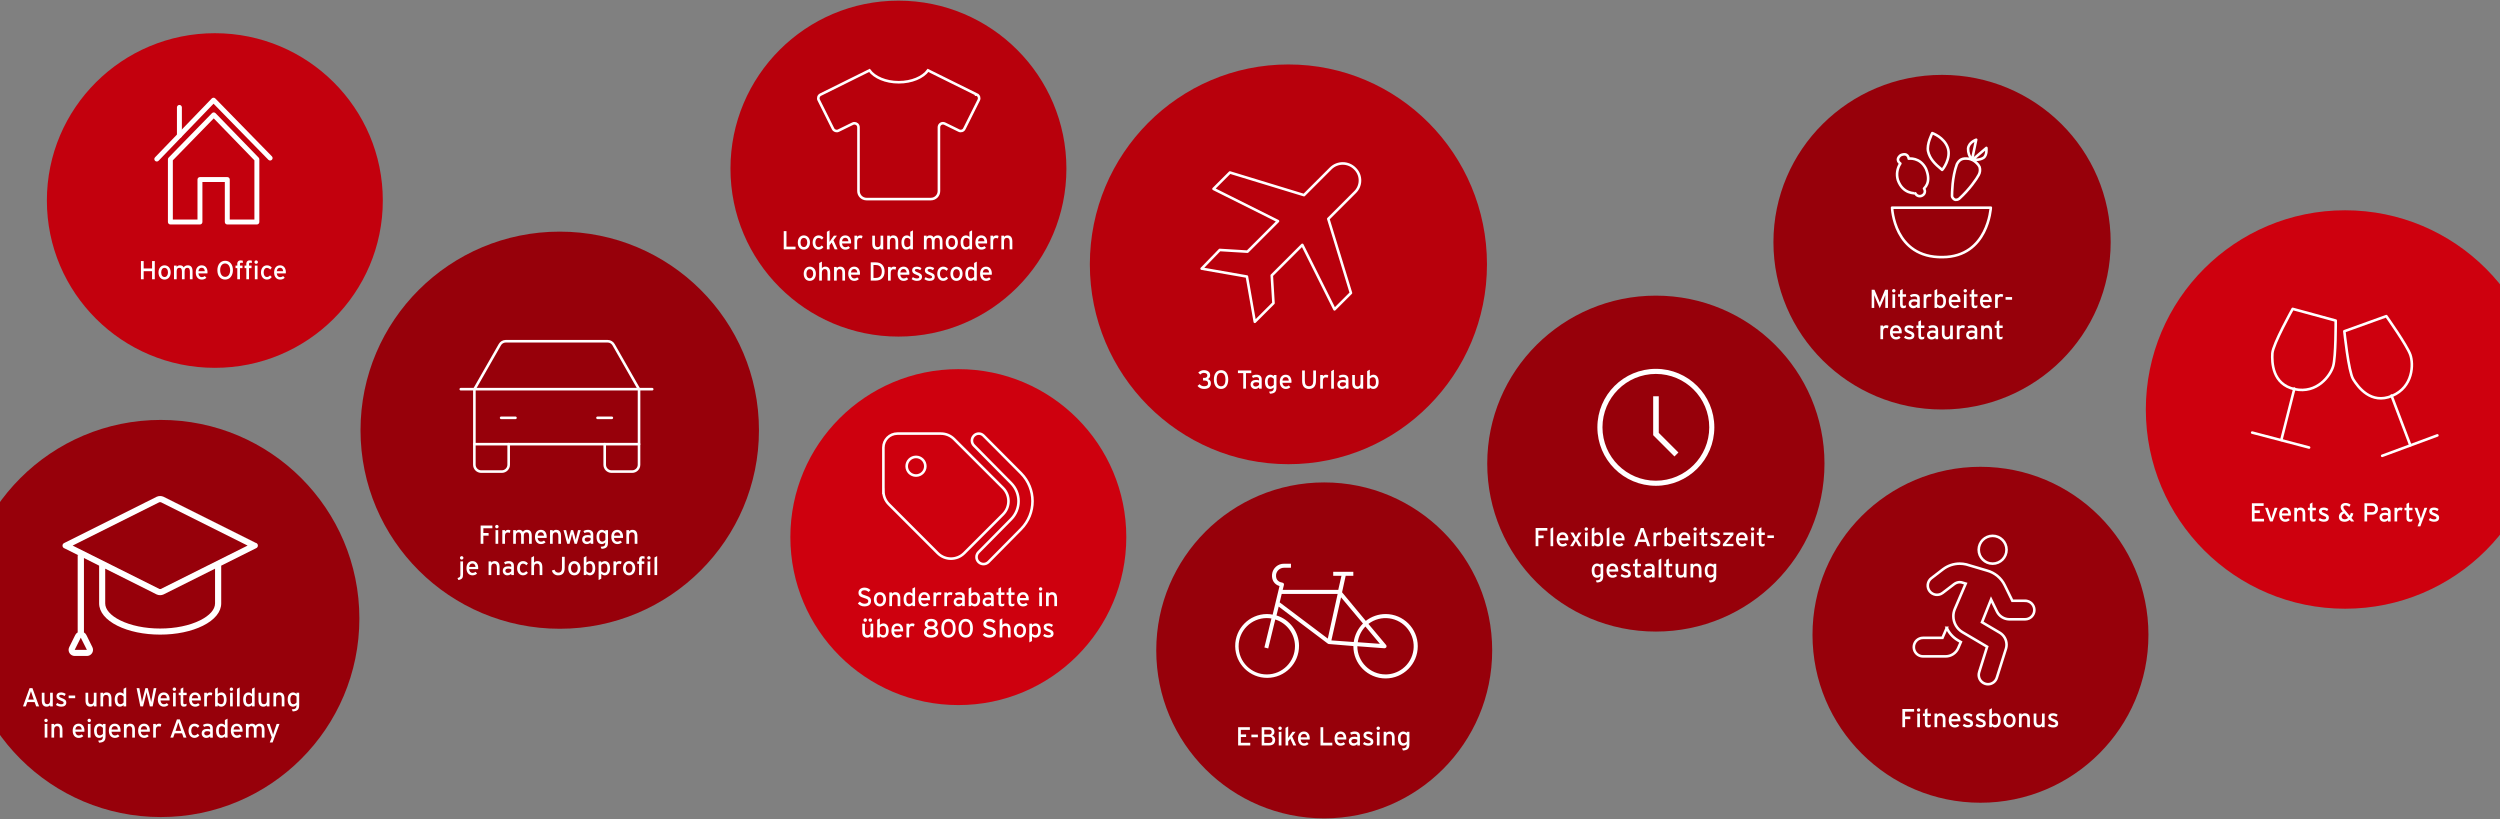 <?xml version="1.0" encoding="UTF-8"?><svg id="Ebene_1" xmlns="http://www.w3.org/2000/svg" viewBox="0 0 1920 629"><rect x="0" y="0" width="1920" height="629" fill="#808080" stroke="none"/><defs><style>.cls-1{fill:#b8000c;}.cls-1,.cls-2,.cls-3,.cls-4{isolation:isolate;}.cls-5{fill:#fff;}.cls-2{fill:#ce000e;}.cls-6,.cls-7,.cls-8,.cls-9{stroke-linecap:round;}.cls-6,.cls-7,.cls-8,.cls-9,.cls-10,.cls-11{fill:none;}.cls-6,.cls-7,.cls-8,.cls-9,.cls-11{stroke:#fff;}.cls-6,.cls-9,.cls-11{stroke-width:2px;}.cls-7,.cls-8{stroke-width:2px;}.cls-7,.cls-9{stroke-linejoin:round;}.cls-8{stroke-miterlimit:4;}.cls-3{fill:#c3000d;}.cls-4{fill:#97000a;}</style></defs><g><circle id="Ellipse_24" class="cls-1" cx="690" cy="129.5" r="129"/><path id="Pfad_129" class="cls-5" d="M610.99,189.44h-6.98v-11.94h-2.1v14h9.08v-2.06Zm6.4-8.66c-2.64,0-4.68,2.04-4.68,5.48s1.98,5.46,4.62,5.46,4.74-2.04,4.74-5.52c0-3.28-2-5.42-4.68-5.42Zm.02,8.98c-1.56,0-2.62-1.26-2.62-3.56,0-2.08,.96-3.46,2.52-3.46,1.66,0,2.68,1.38,2.68,3.52,0,1.92-1.02,3.5-2.58,3.5Zm11.3-8.98c-2.56,0-4.6,2.02-4.6,5.5,0,3.28,1.98,5.44,4.54,5.44,1.5,.02,2.92-.71,3.76-1.96l-1.32-1.3c-.55,.78-1.43,1.26-2.38,1.3-1.64,0-2.52-1.48-2.52-3.54s.96-3.48,2.46-3.48c1,.04,1.93,.5,2.56,1.28l1.22-1.46c-.89-1.14-2.27-1.8-3.72-1.78Zm11.4,3.74l2.66-3.52h-2.34l-2.18,3.06c-.36,.5-.88,1.3-1.16,1.72,0-.52,.02-1.6,.02-2.24v-6.62l-2.06,1.08v13.5h2.06v-3.1l1.6-2.12,2.32,5.22h2.24l-3.16-6.98Zm9.12-3.74c-2.72,0-4.6,1.92-4.6,5.48s2.08,5.46,4.54,5.46c1.35,.06,2.66-.44,3.62-1.38l-1.22-1.32c-.64,.53-1.45,.83-2.28,.84-1.28,0-2.42-.86-2.64-2.88h6.94c.02-.22,.06-.56,.06-.94,0-2.84-1.44-5.26-4.42-5.26Zm-2.54,4.5c.18-1.68,1.02-2.64,2.4-2.64,1.7,0,2.38,1.2,2.48,2.64h-4.88Zm13.98-4.5c-.95,0-1.85,.45-2.4,1.22v-1h-2.06v10.5h2.06v-6c0-1.78,.76-2.7,2.06-2.7,.55-.02,1.1,.11,1.58,.38l.54-1.96c-.53-.33-1.16-.48-1.78-.44Zm17.66,.22h-2.06v6.14c0,1.7-.78,2.68-2.16,2.68s-2.16-.76-2.16-2.88v-5.94h-2.06v6.02c0,3.1,1.3,4.7,3.74,4.7,1.02,.04,2-.42,2.64-1.22v1h2.06v-10.5Zm11.48,4.48c0-3.1-1.3-4.7-3.74-4.7-1.02-.04-2,.42-2.64,1.22v-1h-2.06v10.5h2.06v-6.14c0-1.7,.78-2.68,2.16-2.68s2.16,.76,2.16,2.88v5.94h2.06v-6.02Zm6.92,4.34c-1.52,0-2.36-1.16-2.36-3.8,0-2.22,.8-3.34,2.28-3.34,.98,.08,1.88,.58,2.46,1.38v4.42c-.56,.78-1.43,1.27-2.38,1.34Zm4.4-12.9l-2.04,1.06v4c-.68-.74-1.63-1.17-2.64-1.2-2.18,0-4.14,1.7-4.14,5.3,0,4,1.78,5.64,4.04,5.64,1.04-.04,2.02-.47,2.74-1.22v1h2.04v-14.58Zm22.7,8.56c0-3.1-1.16-4.7-3.6-4.7-1.27-.08-2.49,.5-3.22,1.54-.57-1.04-1.7-1.64-2.88-1.54-.98-.04-1.92,.42-2.5,1.22v-1h-2.06v10.5h2.06v-6.14c0-1.7,.64-2.68,2.02-2.68s2.02,.76,2.02,2.88v5.94h2.06v-6.14c0-1.7,.64-2.68,2.02-2.68s2.02,.76,2.02,2.88v5.94h2.06v-6.02Zm7.14-4.7c-2.64,0-4.68,2.04-4.68,5.48s1.98,5.46,4.62,5.46,4.74-2.04,4.74-5.52c0-3.28-2-5.42-4.68-5.42Zm.02,8.98c-1.56,0-2.62-1.26-2.62-3.56,0-2.08,.96-3.46,2.52-3.46,1.66,0,2.68,1.38,2.68,3.52,0,1.92-1.02,3.5-2.58,3.5Zm11.16,.06c-1.52,0-2.36-1.16-2.36-3.8,0-2.22,.8-3.34,2.28-3.34,.98,.08,1.88,.58,2.46,1.38v4.42c-.56,.78-1.43,1.27-2.38,1.34h0Zm4.4-12.9l-2.04,1.06v4c-.68-.74-1.63-1.17-2.64-1.2-2.18,0-4.14,1.7-4.14,5.3,0,4,1.78,5.64,4.04,5.64,1.04-.04,2.02-.47,2.74-1.22v1h2.04v-14.58Zm7.14,3.86c-2.72,0-4.6,1.92-4.6,5.48s2.08,5.46,4.54,5.46c1.35,.06,2.66-.44,3.62-1.38l-1.22-1.32c-.64,.53-1.45,.83-2.28,.84-1.28,0-2.42-.86-2.64-2.88h6.94c.02-.22,.06-.56,.06-.94,0-2.84-1.44-5.26-4.42-5.26Zm-2.54,4.5c.18-1.68,1.02-2.64,2.4-2.64,1.7,0,2.38,1.2,2.48,2.64h-4.88Zm13.98-4.5c-.95,0-1.85,.45-2.4,1.22v-1h-2.06v10.5h2.06v-6c0-1.78,.76-2.7,2.06-2.7,.55-.02,1.1,.11,1.58,.38l.54-1.96c-.53-.33-1.16-.48-1.78-.44Zm12.34,4.7c0-3.1-1.3-4.7-3.74-4.7-1.02-.04-2,.42-2.64,1.22v-1h-2.06v10.5h2.06v-6.14c0-1.7,.78-2.68,2.16-2.68s2.16,.76,2.16,2.88v5.94h2.06v-6.02Zm-155.54,19.3c-2.64,0-4.68,2.04-4.68,5.48s1.98,5.46,4.62,5.46,4.74-2.04,4.74-5.52c0-3.28-2-5.42-4.68-5.42Zm.02,8.98c-1.56,0-2.62-1.26-2.62-3.56,0-2.08,.96-3.46,2.52-3.46,1.66,0,2.68,1.38,2.68,3.52,0,1.92-1.02,3.5-2.58,3.5Zm15.64-4.28c0-3.1-1.3-4.7-3.74-4.7-1.02-.04-2,.42-2.64,1.22v-5.08l-2.06,1.08v13.5h2.06v-6.14c0-1.7,.78-2.68,2.16-2.68s2.16,.76,2.16,2.88v5.94h2.06v-6.02Zm11.4,0c0-3.1-1.3-4.7-3.74-4.7-1.02-.04-2,.42-2.64,1.22v-1h-2.06v10.5h2.06v-6.14c0-1.7,.78-2.68,2.16-2.68s2.16,.76,2.16,2.88v5.94h2.06v-6.02Zm7.06-4.7c-2.72,0-4.6,1.92-4.6,5.48s2.08,5.46,4.54,5.46c1.35,.06,2.66-.44,3.62-1.38l-1.22-1.32c-.64,.53-1.45,.83-2.28,.84-1.28,0-2.42-.86-2.64-2.88h6.94c.02-.22,.06-.56,.06-.94,0-2.84-1.44-5.26-4.42-5.26Zm-2.54,4.5c.18-1.68,1.02-2.64,2.4-2.64,1.7,0,2.38,1.2,2.48,2.64h-4.88Zm19.04-7.78h-3.82v14h3.82c3.66,0,6.82-2.06,6.82-7s-3.06-7-6.82-7Zm0,11.96h-1.72v-9.92h1.72c3.32,0,4.68,2.02,4.68,4.96s-1.36,4.96-4.68,4.96Zm13.92-8.68c-.95,0-1.85,.45-2.4,1.22v-1h-2.06v10.5h2.06v-6c0-1.78,.76-2.7,2.06-2.7,.55-.02,1.1,.11,1.58,.38l.54-1.96c-.53-.33-1.16-.48-1.78-.44Zm7.5,0c-2.72,0-4.6,1.92-4.6,5.48s2.08,5.46,4.54,5.46c1.35,.06,2.66-.44,3.62-1.38l-1.22-1.32c-.64,.53-1.45,.83-2.28,.84-1.28,0-2.42-.86-2.64-2.88h6.94c.02-.22,.06-.56,.06-.94,0-2.84-1.44-5.26-4.42-5.26Zm-2.54,4.5c.18-1.68,1.02-2.64,2.4-2.64,1.7,0,2.38,1.2,2.48,2.64h-4.88Zm13.12-.18c-1.58-.62-1.94-1-1.94-1.52,0-.56,.44-.96,1.44-.96,.98,0,1.93,.32,2.72,.9l.9-1.58c-1.04-.74-2.28-1.15-3.56-1.16-2.1,0-3.58,.98-3.58,2.86,0,1.66,.82,2.42,3.08,3.3,1.52,.58,2.44,.96,2.44,1.76,0,.74-.62,1.16-1.92,1.16-1.1-.03-2.17-.4-3.06-1.04l-.94,1.56c1.17,.84,2.58,1.31,4.02,1.34,2.06,0,3.94-.78,3.94-3.1,0-1.98-1.2-2.62-3.54-3.52Zm9.78,0c-1.58-.62-1.94-1-1.94-1.52,0-.56,.44-.96,1.44-.96,.98,0,1.93,.32,2.72,.9l.9-1.58c-1.04-.74-2.28-1.15-3.56-1.16-2.1,0-3.58,.98-3.58,2.86,0,1.66,.82,2.42,3.08,3.3,1.52,.58,2.44,.96,2.44,1.76,0,.74-.62,1.16-1.92,1.16-1.1-.03-2.17-.4-3.06-1.04l-.94,1.56c1.17,.84,2.58,1.31,4.02,1.34,2.06,0,3.94-.78,3.94-3.1,0-1.98-1.2-2.62-3.54-3.52Zm10.08-4.32c-2.56,0-4.6,2.02-4.6,5.5,0,3.28,1.98,5.44,4.54,5.44,1.5,.02,2.92-.71,3.76-1.96l-1.32-1.3c-.55,.78-1.43,1.26-2.38,1.3-1.64,0-2.52-1.48-2.52-3.54s.96-3.48,2.46-3.48c1,.04,1.93,.5,2.56,1.28l1.22-1.46c-.89-1.14-2.27-1.8-3.72-1.78Zm10.18,0c-2.64,0-4.68,2.04-4.68,5.48s1.98,5.46,4.62,5.46,4.74-2.04,4.74-5.52c0-3.28-2-5.42-4.68-5.42Zm.02,8.98c-1.56,0-2.62-1.26-2.62-3.56,0-2.08,.96-3.46,2.52-3.46,1.66,0,2.68,1.38,2.68,3.52,0,1.92-1.02,3.5-2.58,3.5Zm11.16,.06c-1.52,0-2.36-1.16-2.36-3.8,0-2.22,.8-3.34,2.28-3.34,.98,.08,1.88,.58,2.46,1.38v4.42c-.56,.78-1.43,1.27-2.38,1.34Zm4.4-12.9l-2.04,1.06v4c-.68-.74-1.63-1.17-2.64-1.2-2.18,0-4.14,1.7-4.14,5.3,0,4,1.78,5.64,4.04,5.64,1.04-.04,2.02-.47,2.74-1.22v1h2.04v-14.58Zm7.14,3.86c-2.72,0-4.6,1.92-4.6,5.48s2.08,5.46,4.54,5.46c1.35,.06,2.66-.44,3.62-1.38l-1.22-1.32c-.64,.53-1.45,.83-2.28,.84-1.28,0-2.42-.86-2.64-2.88h6.94c.02-.22,.06-.56,.06-.94,0-2.84-1.44-5.26-4.42-5.26Zm-2.54,4.5c.18-1.68,1.02-2.64,2.4-2.64,1.7,0,2.38,1.2,2.48,2.64h-4.88Z"/><path id="tshirt-solid" class="cls-11" d="M750.3,72.68l-37.58-18.63c-3.88,5.37-12.47,9.11-22.49,9.11s-18.61-3.75-22.49-9.11l-37.59,18.63c-1.52,.77-2.14,2.62-1.39,4.15l11.04,22.1c.77,1.52,2.62,2.14,4.15,1.39l10.93-5.35c1.53-.75,3.38-.12,4.13,1.41,.21,.43,.32,.89,.31,1.37v48.96c0,3.41,2.76,6.17,6.16,6.18,0,0,.01,0,.02,0h49.42c3.41,0,6.18-2.75,6.18-6.16,0,0,0-.01,0-.02v-48.98c0-1.71,1.38-3.09,3.09-3.09,.47,0,.93,.11,1.35,.31l10.93,5.35c1.52,.77,3.37,.16,4.14-1.36,0,0,0-.02,.01-.03l11.06-22.08c.77-1.52,.16-3.37-1.36-4.14,0,0-.01,0-.02,0Z"/></g><g><circle id="Ellipse_15" class="cls-4" cx="1521" cy="487.5" r="129"/><path id="Pfad_122" class="cls-5" d="M1470.03,544.5h-9.02v14h2.1v-6.22h4.02v-2.06h-4.02v-3.66h6.92v-2.06Zm3.46-.52c-.73,0-1.33,.59-1.34,1.32,0,.73,.59,1.33,1.32,1.34,.73,0,1.33-.59,1.34-1.32,0-.73-.59-1.33-1.32-1.34Zm1.02,4.02h-2.06v10.5h2.06v-10.5Zm6.88,8.84c-.76,0-1.08-.28-1.08-1.26v-5.7h2.6v-1.88h-2.6v-4.08l-2.02,1.08v3h-1.5v1.88h1.5v6.06c0,1.88,.9,2.78,2.36,2.78,.7,.01,1.4-.15,2.02-.48l.24-1.82c-.47,.26-.99,.4-1.52,.42Zm12.76-4.36c0-3.1-1.3-4.7-3.74-4.7-1.02-.04-2,.42-2.64,1.22v-1h-2.06v10.5h2.06v-6.14c0-1.7,.78-2.68,2.16-2.68s2.16,.76,2.16,2.88v5.94h2.06v-6.02Zm7.06-4.7c-2.72,0-4.6,1.92-4.6,5.48s2.08,5.46,4.54,5.46c1.35,.06,2.66-.44,3.62-1.38l-1.22-1.32c-.64,.53-1.45,.83-2.28,.84-1.28,0-2.42-.86-2.64-2.88h6.94c.02-.22,.06-.56,.06-.94,0-2.84-1.44-5.26-4.42-5.26Zm-2.54,4.5c.18-1.68,1.02-2.64,2.4-2.64,1.7,0,2.38,1.2,2.48,2.64h-4.88Zm13.12-.18c-1.58-.62-1.94-1-1.94-1.52,0-.56,.44-.96,1.44-.96,.98,0,1.93,.32,2.72,.9l.9-1.58c-1.04-.74-2.28-1.15-3.56-1.16-2.1,0-3.58,.98-3.58,2.86,0,1.66,.82,2.42,3.08,3.3,1.52,.58,2.44,.96,2.44,1.76,0,.74-.62,1.16-1.92,1.16-1.1-.03-2.17-.4-3.06-1.04l-.94,1.56c1.17,.84,2.58,1.31,4.02,1.34,2.06,0,3.94-.78,3.94-3.1,0-1.98-1.2-2.62-3.54-3.52Zm9.78,0c-1.58-.62-1.94-1-1.94-1.52,0-.56,.44-.96,1.44-.96,.98,0,1.93,.32,2.72,.9l.9-1.58c-1.04-.74-2.28-1.15-3.56-1.16-2.1,0-3.58,.98-3.58,2.86,0,1.66,.82,2.42,3.08,3.3,1.52,.58,2.44,.96,2.44,1.76,0,.74-.62,1.16-1.92,1.16-1.1-.03-2.17-.4-3.06-1.04l-.94,1.56c1.17,.84,2.58,1.31,4.02,1.34,2.06,0,3.94-.78,3.94-3.1,0-1.98-1.2-2.62-3.54-3.52Zm10.96-4.32c-1.04,.04-2.02,.47-2.74,1.22v-5.08l-2.04,1.06v13.52h2.04v-.98c.68,.74,1.63,1.17,2.64,1.2,2.18,0,4.14-1.7,4.14-5.3,0-4-1.78-5.64-4.04-5.64Zm-.3,9.04c-.98-.08-1.88-.58-2.46-1.38v-4.42c.56-.78,1.43-1.27,2.38-1.34,1.52,0,2.36,1.16,2.36,3.8,0,2.22-.8,3.34-2.28,3.34Zm11.1-9.04c-2.64,0-4.68,2.04-4.68,5.48s1.98,5.46,4.62,5.46,4.74-2.04,4.74-5.52c0-3.28-2-5.42-4.68-5.42Zm.02,8.98c-1.56,0-2.62-1.26-2.62-3.56,0-2.08,.96-3.46,2.52-3.46,1.66,0,2.68,1.38,2.68,3.52,0,1.92-1.02,3.5-2.58,3.5Zm15.64-4.28c0-3.1-1.3-4.7-3.74-4.7-1.02-.04-2,.42-2.64,1.22v-1h-2.06v10.5h2.06v-6.14c0-1.7,.78-2.68,2.16-2.68s2.16,.76,2.16,2.88v5.94h2.06v-6.02Zm11.32-4.48h-2.06v6.14c0,1.7-.78,2.68-2.16,2.68s-2.16-.76-2.16-2.88v-5.94h-2.06v6.02c0,3.1,1.3,4.7,3.74,4.7,1.02,.04,2-.42,2.64-1.22v1h2.06v-10.5Zm6.84,4.1c-1.58-.62-1.94-1-1.94-1.52,0-.56,.44-.96,1.44-.96,.98,0,1.93,.32,2.72,.9l.9-1.58c-1.04-.74-2.28-1.15-3.56-1.16-2.1,0-3.58,.98-3.58,2.86,0,1.66,.82,2.42,3.08,3.3,1.52,.58,2.44,.96,2.44,1.76,0,.74-.62,1.16-1.92,1.16-1.1-.03-2.17-.4-3.06-1.04l-.94,1.56c1.17,.84,2.58,1.31,4.02,1.34,2.06,0,3.94-.78,3.94-3.1,0-1.98-1.2-2.62-3.54-3.52Z"/><path id="person-running-solid" class="cls-11" d="M1555.27,461.38h-9.79l-5.81-11.86c-2.71-5.6-7.73-9.74-13.74-11.35l-15.83-4.7c-1.64-.38-3.32-.58-5.01-.59-4.69,0-9.25,1.55-12.97,4.4l-8.85,6.8c-3.11,2.41-3.67,6.88-1.26,9.99,2.4,3.08,6.83,3.66,9.94,1.3l8.82-6.76c1.25-.96,2.77-1.49,4.35-1.51,.44,0,.87,.05,1.3,.15l3.25,.95-8.35,19.48c-.76,1.75-1.15,3.64-1.14,5.55,0,5.05,2.67,9.73,7.02,12.3l18.91,11.16-6.12,19.53c-1.17,3.76,.92,7.76,4.68,8.93,.68,.22,1.39,.33,2.11,.33,3.12,0,5.87-2.03,6.79-5.01l7.07-22.48c.27-.94,.4-1.9,.4-2.88,0-3.78-2-7.28-5.24-9.22l-13.61-8.04,6.96-17.45,4.51,9.24c1.77,3.59,5.4,5.89,9.4,5.98h12.22c3.93,0,7.12-3.19,7.12-7.12s-3.19-7.12-7.12-7.12Zm-24.93-28.49c5.9,0,10.68-4.78,10.68-10.68,0-5.9-4.78-10.68-10.68-10.68-5.9,0-10.68,4.78-10.68,10.68h0c0,5.9,4.78,10.68,10.68,10.68Zm-35.21,49.3l-3.32,7.68h-14.89c-3.93,0-7.12,3.19-7.12,7.12s3.19,7.12,7.12,7.12h17.25c4.27,0,8.13-2.55,9.79-6.48l1.97-4.56-2.39-1.39c-3.72-2.22-6.66-5.53-8.42-9.49h0Z"/></g><g><path id="Pfad_55" class="cls-2" d="M736,283.5c71.24,0,129,57.76,129,129s-57.76,129-129,129-129-57.76-129-129,57.76-129,129-129Z"/><path id="Pfad_127" class="cls-5" d="M664.49,457.26c-2.42-.72-3.06-1.2-3.06-2.18s.7-1.74,2.34-1.74c1.23-.05,2.42,.44,3.26,1.34l1.48-1.5c-1.2-1.24-2.86-1.92-4.58-1.9-2.58,0-4.62,1.48-4.62,3.9s1.42,3.24,4.38,4.12c2.34,.7,3.16,1.24,3.16,2.32,0,1.36-.94,2.04-2.9,2.04-1.39-.04-2.7-.64-3.64-1.66l-1.5,1.46c1.25,1.45,3.07,2.28,4.98,2.26,3.58,0,5.18-1.72,5.18-4.24s-1.72-3.38-4.48-4.22Zm11.3-2.48c-2.64,0-4.68,2.04-4.68,5.48s1.98,5.46,4.62,5.46,4.74-2.04,4.74-5.52c0-3.28-2-5.42-4.68-5.42Zm.02,8.98c-1.56,0-2.62-1.26-2.62-3.56,0-2.08,.96-3.46,2.52-3.46,1.66,0,2.68,1.38,2.68,3.52,0,1.92-1.02,3.5-2.58,3.5Zm15.64-4.28c0-3.1-1.3-4.7-3.74-4.7-1.02-.04-2,.42-2.64,1.22v-1h-2.06v10.5h2.06v-6.14c0-1.7,.78-2.68,2.16-2.68s2.16,.76,2.16,2.88v5.94h2.06v-6.02Zm6.92,4.34c-1.52,0-2.36-1.16-2.36-3.8,0-2.22,.8-3.34,2.28-3.34,.98,.08,1.88,.58,2.46,1.38v4.42c-.56,.78-1.43,1.27-2.38,1.34Zm4.4-12.9l-2.04,1.06v4c-.68-.74-1.63-1.17-2.64-1.2-2.18,0-4.14,1.7-4.14,5.3,0,4,1.78,5.64,4.04,5.64,1.04-.04,2.02-.47,2.74-1.22v1h2.04v-14.58Zm7.14,3.86c-2.72,0-4.6,1.92-4.6,5.48s2.08,5.46,4.54,5.46c1.35,.06,2.66-.44,3.62-1.38l-1.22-1.32c-.64,.53-1.45,.83-2.28,.84-1.28,0-2.42-.86-2.64-2.88h6.94c.02-.22,.06-.56,.06-.94,0-2.84-1.44-5.26-4.42-5.26Zm-2.54,4.5c.18-1.68,1.02-2.64,2.4-2.64,1.7,0,2.38,1.2,2.48,2.64h-4.88Zm13.98-4.5c-.95,0-1.85,.45-2.4,1.22v-1h-2.06v10.5h2.06v-6c0-1.78,.76-2.7,2.06-2.7,.55-.02,1.1,.11,1.58,.38l.54-1.96c-.53-.33-1.16-.48-1.78-.44Zm8.36,0c-.95,0-1.85,.45-2.4,1.22v-1h-2.06v10.5h2.06v-6c0-1.78,.76-2.7,2.06-2.7,.55-.02,1.1,.11,1.58,.38l.54-1.96c-.53-.33-1.16-.48-1.78-.44Zm6.68,9.08c-1.36,0-2.02-.7-2.02-1.74,0-.96,.84-1.56,2.16-1.56,.83-.04,1.65,.12,2.4,.46v1.5c-.6,.81-1.53,1.3-2.54,1.34Zm4.56-5.56c0-2.38-1.6-3.52-3.94-3.52-1.27-.04-2.52,.28-3.6,.94l.8,1.56c.84-.46,1.78-.69,2.74-.66,1.28,0,1.98,.64,1.98,1.78v.78c-.74-.29-1.54-.43-2.34-.4-2.38,0-4.18,1.06-4.18,3.4-.09,1.87,1.35,3.46,3.22,3.55,.14,0,.28,0,.42,0,1.09-.02,2.12-.48,2.88-1.26v1.04h2.02v-7.2Zm7.74-3.52c-1.04,.04-2.02,.47-2.74,1.22v-5.08l-2.04,1.06v13.52h2.04v-.98c.68,.74,1.63,1.17,2.64,1.2,2.18,0,4.14-1.7,4.14-5.3,0-4-1.78-5.64-4.04-5.64Zm-.3,9.04c-.98-.08-1.88-.58-2.46-1.38v-4.42c.56-.78,1.43-1.27,2.38-1.34,1.52,0,2.36,1.16,2.36,3.8,0,2.22-.8,3.34-2.28,3.34Zm10.24,.04c-1.36,0-2.02-.7-2.02-1.74,0-.96,.84-1.56,2.16-1.56,.83-.04,1.65,.12,2.4,.46v1.5c-.6,.81-1.53,1.3-2.54,1.34Zm4.56-5.56c0-2.38-1.6-3.52-3.94-3.52-1.27-.04-2.52,.28-3.6,.94l.8,1.56c.84-.46,1.78-.69,2.74-.66,1.28,0,1.98,.64,1.98,1.78v.78c-.74-.29-1.54-.43-2.34-.4-2.38,0-4.18,1.06-4.18,3.4-.09,1.87,1.35,3.46,3.22,3.55,.14,0,.28,0,.42,0,1.09-.02,2.12-.48,2.88-1.26v1.04h2.02v-7.2Zm6.7,5.54c-.76,0-1.08-.28-1.08-1.26v-5.7h2.6v-1.88h-2.6v-4.08l-2.02,1.08v3h-1.5v1.88h1.5v6.06c0,1.88,.9,2.78,2.36,2.78,.7,.01,1.4-.15,2.02-.48l.24-1.82c-.47,.26-.99,.4-1.52,.42Zm7.76,0c-.76,0-1.08-.28-1.08-1.26v-5.7h2.6v-1.88h-2.6v-4.08l-2.02,1.08v3h-1.5v1.88h1.5v6.06c0,1.88,.9,2.78,2.36,2.78,.7,.01,1.4-.15,2.02-.48l.24-1.82c-.47,.26-.99,.4-1.52,.42Zm8.02-9.06c-2.72,0-4.6,1.92-4.6,5.48s2.08,5.46,4.54,5.46c1.35,.06,2.66-.44,3.62-1.38l-1.22-1.32c-.64,.53-1.45,.83-2.28,.84-1.28,0-2.42-.86-2.64-2.88h6.94c.02-.22,.06-.56,.06-.94,0-2.84-1.44-5.26-4.42-5.26Zm-2.54,4.5c.18-1.68,1.02-2.64,2.4-2.64,1.7,0,2.38,1.2,2.48,2.64h-4.88Zm16.06-8.3c-.73,0-1.33,.59-1.34,1.32,0,.73,.59,1.33,1.32,1.34,.73,0,1.33-.59,1.34-1.32,0-.73-.59-1.33-1.32-1.34Zm1.02,4.02h-2.06v10.5h2.06v-10.5Zm11.58,4.48c0-3.1-1.3-4.7-3.74-4.7-1.02-.04-2,.42-2.64,1.22v-1h-2.06v10.5h2.06v-6.14c0-1.7,.78-2.68,2.16-2.68s2.16,.76,2.16,2.88v5.94h2.06v-6.02Zm-147.3,15.42c-.75,0-1.35,.59-1.36,1.34,0,.75,.59,1.35,1.34,1.36,.75,0,1.35-.59,1.36-1.34,0-.74-.6-1.34-1.34-1.36Zm3.9,0c-.75,0-1.35,.59-1.36,1.34,0,.75,.59,1.35,1.34,1.36,.75,0,1.35-.59,1.36-1.34,0-.74-.6-1.34-1.34-1.36Zm2.26,4.1h-2.06v6.14c0,1.7-.78,2.68-2.16,2.68s-2.16-.76-2.16-2.88v-5.94h-2.06v6.02c0,3.1,1.3,4.7,3.74,4.7,1.02,.04,2-.42,2.64-1.22v1h2.06v-10.5Zm7.82-.22c-1.04,.04-2.02,.47-2.74,1.22v-5.08l-2.04,1.06v13.52h2.04v-.98c.68,.74,1.63,1.17,2.64,1.2,2.18,0,4.14-1.7,4.14-5.3,0-4-1.78-5.64-4.04-5.64Zm-.3,9.04c-.98-.08-1.88-.58-2.46-1.38v-4.42c.56-.78,1.43-1.27,2.38-1.34,1.52,0,2.36,1.16,2.36,3.8,0,2.22-.8,3.34-2.28,3.34Zm11.02-9.04c-2.72,0-4.6,1.92-4.6,5.48s2.08,5.46,4.54,5.46c1.35,.06,2.66-.44,3.62-1.38l-1.22-1.32c-.64,.53-1.45,.83-2.28,.84-1.28,0-2.42-.86-2.64-2.88h6.94c.02-.22,.06-.56,.06-.94,0-2.84-1.44-5.26-4.42-5.26Zm-2.54,4.5c.18-1.68,1.02-2.64,2.4-2.64,1.7,0,2.38,1.2,2.48,2.64h-4.88Zm13.98-4.5c-.95,0-1.85,.45-2.4,1.22v-1h-2.06v10.5h2.06v-6c0-1.78,.76-2.7,2.06-2.7,.55-.02,1.1,.11,1.58,.38l.54-1.96c-.53-.33-1.16-.48-1.78-.44Zm17.5,3.16c1.12-.45,1.87-1.53,1.88-2.74,0-2.7-2.38-3.92-4.88-3.92-2.74,0-4.92,1.26-4.92,3.96,.02,1.2,.76,2.27,1.88,2.7-1.52,.46-2.54,1.89-2.48,3.48,0,2.76,2.08,4.3,5.46,4.3s5.54-1.54,5.54-4.3c.06-1.59-.96-3.02-2.48-3.48Zm-3-.84c-1.74,0-2.8-.8-2.8-1.92,0-1.06,.72-1.98,2.76-1.98s2.8,1,2.8,2.06-.96,1.84-2.76,1.84Zm-.02,6.7c-2.16,0-3.38-.94-3.38-2.42s1.12-2.3,3.36-2.3,3.4,.92,3.4,2.4c0,1.36-1.14,2.32-3.38,2.32Zm13.34-12.52c-3.62,0-5.54,3-5.54,7.24s1.88,7.2,5.5,7.2,5.54-3,5.54-7.24-1.88-7.2-5.5-7.2Zm0,12.4c-2.44,0-3.42-2.26-3.42-5.2s.94-5.16,3.38-5.16,3.42,2.26,3.42,5.2-.92,5.16-3.38,5.16Zm13.24-12.4c-3.62,0-5.54,3-5.54,7.24s1.88,7.2,5.5,7.2,5.54-3,5.54-7.24-1.88-7.2-5.5-7.2Zm0,12.4c-2.44,0-3.42-2.26-3.42-5.2s.94-5.16,3.38-5.16,3.42,2.26,3.42,5.2-.92,5.16-3.38,5.16Zm18.72-6.42c-2.42-.72-3.06-1.2-3.06-2.18s.7-1.74,2.34-1.74c1.23-.05,2.42,.44,3.26,1.34l1.48-1.5c-1.2-1.24-2.86-1.92-4.58-1.9-2.58,0-4.62,1.48-4.62,3.9s1.42,3.24,4.38,4.12c2.34,.7,3.16,1.24,3.16,2.32,0,1.36-.94,2.04-2.9,2.04-1.39-.04-2.7-.64-3.64-1.66l-1.5,1.46c1.25,1.45,3.07,2.28,4.98,2.26,3.58,0,5.18-1.72,5.18-4.24,0-2.5-1.72-3.38-4.48-4.22Zm15.76,2.22c0-3.1-1.3-4.7-3.74-4.7-1.02-.04-2,.42-2.64,1.22v-5.08l-2.06,1.08v13.5h2.06v-6.14c0-1.7,.78-2.68,2.16-2.68s2.16,.76,2.16,2.88v5.94h2.06v-6.02Zm7.14-4.7c-2.64,0-4.68,2.04-4.68,5.48s1.98,5.46,4.62,5.46,4.74-2.04,4.74-5.52c0-3.28-2-5.42-4.68-5.42Zm.02,8.98c-1.56,0-2.62-1.26-2.62-3.56,0-2.08,.96-3.46,2.52-3.46,1.66,0,2.68,1.38,2.68,3.52,0,1.92-1.02,3.5-2.58,3.5Zm11.68,.06c-.98-.08-1.88-.58-2.46-1.38v-4.42c.56-.78,1.43-1.27,2.38-1.34,1.52,0,2.36,1.16,2.36,3.8,0,2.22-.8,3.34-2.28,3.34h0Zm.3-9.04c-1.04,.04-2.02,.47-2.74,1.22v-1h-2.04v14.36l2.04-1.06v-3.78c.68,.74,1.63,1.17,2.64,1.2,2.18,0,4.14-1.7,4.14-5.3,0-4-1.78-5.64-4.04-5.64h0Zm10.26,4.32c-1.58-.62-1.94-1-1.94-1.52,0-.56,.44-.96,1.44-.96,.98,0,1.93,.32,2.72,.9l.9-1.58c-1.04-.74-2.28-1.15-3.56-1.16-2.1,0-3.58,.98-3.58,2.86,0,1.66,.82,2.42,3.08,3.3,1.52,.58,2.44,.96,2.44,1.76,0,.74-.62,1.16-1.92,1.16-1.1-.03-2.17-.4-3.06-1.04l-.94,1.56c1.17,.84,2.58,1.31,4.02,1.34,2.06,0,3.94-.78,3.94-3.1,0-1.98-1.2-2.62-3.54-3.52Z"/><path id="tags-solid" class="cls-11" d="M784.19,363.51c11.7,11.86,11.7,30.91,0,42.77l-25.05,25.34c-2.09,2.11-5.49,2.12-7.59,.03-2.11-2.09-2.12-5.49-.03-7.59h0l25.03-25.32c7.58-7.67,7.58-20.02,0-27.69l-28.56-28.9c-2.08-2.08-2.08-5.46,0-7.55,.01-.01,.03-.03,.04-.04,1.97-2.03,5.21-2.07,7.23-.11,.05,.05,.1,.1,.15,.15l28.79,28.91Zm-105.75,13.67v-33.44c0-5.93,4.81-10.74,10.74-10.74h33.44c3.79,0,7.43,1.51,10.11,4.19l37.58,37.56c5.59,5.6,5.59,14.67,0,20.26l-29.84,29.84c-5.6,5.59-14.67,5.59-20.26,0l-37.56-37.58c-2.69-2.68-4.19-6.32-4.19-10.11Zm25.05-26.28c-3.95,0-7.16,3.2-7.16,7.16s3.2,7.16,7.16,7.16,7.16-3.2,7.16-7.16c0-3.95-3.2-7.16-7.15-7.16h0Z"/></g><g><circle id="Ellipse_16" class="cls-4" cx="1017" cy="499.5" r="129"/><path id="Pfad_125" class="cls-5" d="M960.2,570.46h-7.22v-4.42h4.02v-2.04h-4.02v-3.46h6.92v-2.04h-9.02v14h9.32v-2.04Zm5.86-6.3h-5v2.04h5v-2.04Zm10.92,.78c1.11-.48,1.82-1.59,1.78-2.8,0-2.36-1.58-3.64-4.02-3.64h-5.76v14h5.56c3.06,0,4.8-1.46,4.8-4.3,.07-1.5-.91-2.86-2.36-3.26Zm-2.26-.9h-3.76v-3.62h3.76c.93-.14,1.79,.51,1.93,1.43,.02,.13,.02,.27,.01,.41,.04,.95-.7,1.75-1.66,1.79-.1,0-.19,0-.28-.01Zm-.02,6.54h-3.74v-4.64h3.8c1.2-.16,2.31,.69,2.47,1.9,.02,.14,.02,.28,.01,.42,0,1.38-.68,2.32-2.54,2.32Zm8.42-12.6c-.73,0-1.33,.59-1.34,1.32s.59,1.33,1.32,1.34c.73,0,1.33-.59,1.34-1.32,0-.73-.59-1.33-1.32-1.34Zm1.02,4.02h-2.06v10.5h2.06v-10.5Zm8.2,3.52l2.66-3.52h-2.34l-2.18,3.06c-.36,.5-.88,1.3-1.16,1.72,0-.52,.02-1.6,.02-2.24v-6.62l-2.06,1.08v13.5h2.06v-3.1l1.6-2.12,2.32,5.22h2.24l-3.16-6.98Zm9.12-3.74c-2.72,0-4.6,1.92-4.6,5.48s2.08,5.46,4.54,5.46c1.35,.06,2.66-.44,3.62-1.38l-1.22-1.32c-.64,.53-1.45,.83-2.28,.84-1.28,0-2.42-.86-2.64-2.88h6.94c.02-.22,.06-.56,.06-.94,0-2.84-1.44-5.26-4.42-5.26Zm-2.54,4.5c.18-1.68,1.02-2.64,2.4-2.64,1.7,0,2.38,1.2,2.48,2.64h-4.88Zm24.3,4.16h-6.98v-11.94h-2.1v14h9.08v-2.06Zm6.32-8.66c-2.72,0-4.6,1.92-4.6,5.48s2.08,5.46,4.54,5.46c1.35,.06,2.66-.44,3.62-1.38l-1.22-1.32c-.64,.53-1.45,.83-2.28,.84-1.28,0-2.42-.86-2.64-2.88h6.94c.02-.22,.06-.56,.06-.94,0-2.84-1.44-5.26-4.42-5.26Zm-2.54,4.5c.18-1.68,1.02-2.64,2.4-2.64,1.7,0,2.38,1.2,2.48,2.64h-4.88Zm12.86,4.58c-1.36,0-2.02-.7-2.02-1.74,0-.96,.84-1.56,2.16-1.56,.83-.04,1.65,.12,2.4,.46v1.5c-.6,.81-1.53,1.3-2.54,1.34Zm4.56-5.56c0-2.38-1.6-3.52-3.94-3.52-1.27-.04-2.52,.28-3.6,.94l.8,1.56c.84-.46,1.78-.69,2.74-.66,1.28,0,1.98,.64,1.98,1.78v.78c-.74-.29-1.54-.43-2.34-.4-2.38,0-4.18,1.06-4.18,3.4-.09,1.87,1.35,3.46,3.22,3.55,.14,0,.28,0,.42,0,1.09-.02,2.12-.48,2.88-1.26v1.04h2.02v-7.2Zm6.76,.8c-1.58-.62-1.94-1-1.94-1.52,0-.56,.44-.96,1.44-.96,.98,0,1.93,.32,2.72,.9l.9-1.58c-1.04-.74-2.28-1.15-3.56-1.16-2.1,0-3.58,.98-3.58,2.86,0,1.66,.82,2.42,3.08,3.3,1.52,.58,2.44,.96,2.44,1.76,0,.74-.62,1.16-1.92,1.16-1.1-.03-2.17-.4-3.06-1.04l-.94,1.56c1.17,.84,2.58,1.31,4.02,1.34,2.06,0,3.94-.78,3.94-3.1,0-1.98-1.2-2.62-3.54-3.52Zm7.32-8.12c-.73,0-1.33,.59-1.34,1.32,0,.73,.59,1.33,1.32,1.34,.73,0,1.33-.59,1.34-1.32,0-.73-.59-1.33-1.32-1.34Zm1.02,4.02h-2.06v10.5h2.06v-10.5Zm11.58,4.48c0-3.1-1.3-4.7-3.74-4.7-1.02-.04-2,.42-2.64,1.22v-1h-2.06v10.5h2.06v-6.14c0-1.7,.78-2.68,2.16-2.68s2.16,.76,2.16,2.88v5.94h2.06v-6.02Zm11.32-4.48h-2.06v.98c-.67-.74-1.62-1.18-2.62-1.2-2.16,0-4.14,1.7-4.14,5.3,0,4,1.8,5.64,4.04,5.64,1.03-.04,2.01-.47,2.72-1.22v.18c0,2.18-.64,2.98-3.6,3.12l.7,1.56c3.8-.12,4.96-1.66,4.96-4.86v-9.5Zm-4.4,8.82c-1.52,0-2.36-1.16-2.36-3.8,0-2.22,.8-3.34,2.28-3.34,.98,.08,1.88,.58,2.46,1.38v4.42c-.56,.78-1.43,1.27-2.38,1.34Z"/><g id="Bicycle"><g id="Pfad_94"><path class="cls-5" d="M1064.09,471.59c-5.49,.01-10.82,1.86-15.15,5.25l-18.24-21.95,2.78-12.67h5.87v-3.09h-15.45v3.09h6.34l-2.47,10.82h-42.66l.93-3.71c.11-.42,.06-.86-.15-1.24-.26-.35-.65-.57-1.08-.62-2.01-.31-5.26-1.55-4.79-6.18,.46-3.05,3.1-5.29,6.18-5.26h5.26v-3.09h-5.25c-4.7-.12-8.72,3.37-9.27,8.04-.46,4.48,1.7,7.88,5.72,9.12l-5.26,21.94c-1.47-.31-2.98-.46-4.48-.46-13.54,.12-24.42,11.19-24.3,24.73,.12,13.54,11.19,24.42,24.73,24.3,13.54-.12,24.42-11.19,24.3-24.73-.09-10.69-7.1-20.08-17.31-23.22l1.7-6.8,37.71,28.44c.31,.15,.46,.31,.77,.31l18.86,1.55v.15c0,13.66,11.07,24.73,24.73,24.73s24.73-11.07,24.73-24.73c0-13.66-11.07-24.73-24.73-24.73h0Zm-69.55,24.73c0,11.95-9.69,21.64-21.64,21.64-11.95,0-21.64-9.69-21.64-21.64,0-11.95,9.69-21.64,21.64-21.64,1.19,.02,2.38,.12,3.56,.31l-5.41,22.26,2.94,.77,5.41-22.26c8.99,2.82,15.12,11.14,15.15,20.56Zm65.22-1.86l-17-1.24c.64-4.54,2.69-8.76,5.87-12.06l11.13,13.29Zm-75.42-38.33h42.97l-7.57,34.31-36.94-27.82,1.55-6.49Zm38.17,35.7l7.42-33.07,16.84,20.09c-3.85,3.84-6.35,8.83-7.11,14.22l-17.15-1.24Zm41.57,26.12c-11.94-.03-21.6-9.7-21.64-21.64l20.71,1.55h.15c.57,0,1.09-.29,1.39-.77,.27-.55,.21-1.21-.15-1.7l-13.6-16.23c9.48-7.26,23.05-5.46,30.32,4.02,7.26,9.48,5.46,23.05-4.02,30.32-3.78,2.89-8.41,4.46-13.16,4.46Z"/></g></g></g><g><circle id="Ellipse_20" class="cls-4" cx="123.5" cy="475" r="152.5"/><path id="Pfad_126" class="cls-5" d="M21.64,537.3l1.12-3.2c.36-1.04,.86-2.64,1.02-3.24,.16,.6,.72,2.22,1.06,3.22l1.12,3.22h-4.32Zm3.28-8.8h-2.22l-5.04,14h2.18l1.16-3.32h5.6l1.18,3.32h2.24l-5.1-14Zm15.62,3.5h-2.06v6.14c0,1.7-.78,2.68-2.16,2.68s-2.16-.76-2.16-2.88v-5.94h-2.06v6.02c0,3.1,1.3,4.7,3.74,4.7,1.02,.04,2-.42,2.64-1.22v1h2.06v-10.5Zm6.84,4.1c-1.58-.62-1.94-1-1.94-1.52,0-.56,.44-.96,1.44-.96,.98,0,1.93,.32,2.72,.9l.9-1.58c-1.04-.74-2.28-1.15-3.56-1.16-2.1,0-3.58,.98-3.58,2.86,0,1.66,.82,2.42,3.08,3.3,1.52,.58,2.44,.96,2.44,1.76,0,.74-.62,1.16-1.92,1.16-1.1-.03-2.17-.4-3.06-1.04l-.94,1.56c1.17,.84,2.58,1.31,4.02,1.34,2.06,0,3.94-.78,3.94-3.1,0-1.98-1.2-2.62-3.54-3.52Zm10.36-1.94h-5v2.04h5v-2.04Zm16.38-2.16h-2.06v6.14c0,1.7-.78,2.68-2.16,2.68s-2.16-.76-2.16-2.88v-5.94h-2.06v6.02c0,3.1,1.3,4.7,3.74,4.7,1.02,.04,2-.42,2.64-1.22v1h2.06v-10.5Zm11.48,4.48c0-3.1-1.3-4.7-3.74-4.7-1.02-.04-2,.42-2.64,1.22v-1h-2.06v10.5h2.06v-6.14c0-1.7,.78-2.68,2.16-2.68s2.16,.76,2.16,2.88v5.94h2.06v-6.02Zm6.92,4.34c-1.52,0-2.36-1.16-2.36-3.8,0-2.22,.8-3.34,2.28-3.34,.98,.08,1.88,.58,2.46,1.38v4.42c-.56,.78-1.43,1.27-2.38,1.34Zm4.4-12.9l-2.04,1.06v4c-.68-.74-1.63-1.17-2.64-1.2-2.18,0-4.14,1.7-4.14,5.3,0,4,1.78,5.64,4.04,5.64,1.04-.04,2.02-.47,2.74-1.22v1h2.04v-14.58Zm21.14,.58l-1.7,9.04c-.06,.34-.18,1.12-.28,1.64-.08-.5-.24-1.24-.34-1.62l-2.28-9.06h-1.8l-2.24,8.86c-.1,.42-.3,1.36-.38,1.82-.06-.46-.24-1.42-.32-1.84l-1.68-8.84h-2.12l2.86,14h2.08l2.28-9.04c.12-.48,.34-1.52,.4-1.86,.06,.34,.28,1.38,.4,1.86l2.18,9.04h2.12l2.86-14h-2.04Zm7.76,3.28c-2.72,0-4.6,1.92-4.6,5.48s2.08,5.46,4.54,5.46c1.35,.06,2.66-.44,3.62-1.38l-1.22-1.32c-.64,.53-1.45,.83-2.28,.84-1.28,0-2.42-.86-2.64-2.88h6.94c.02-.22,.06-.56,.06-.94,0-2.84-1.44-5.26-4.42-5.26Zm-2.54,4.5c.18-1.68,1.02-2.64,2.4-2.64,1.7,0,2.38,1.2,2.48,2.64h-4.88Zm10.66-8.3c-.73,0-1.33,.59-1.34,1.32s.59,1.33,1.32,1.34c.73,0,1.33-.59,1.34-1.32,0-.73-.59-1.33-1.32-1.34Zm1.02,4.02h-2.06v10.5h2.06v-10.5Zm6.88,8.84c-.76,0-1.08-.28-1.08-1.26v-5.7h2.6v-1.88h-2.6v-4.08l-2.02,1.08v3h-1.5v1.88h1.5v6.06c0,1.88,.9,2.78,2.36,2.78,.7,.01,1.4-.15,2.02-.48l.24-1.82c-.47,.26-.99,.4-1.52,.42Zm8.02-9.06c-2.72,0-4.6,1.92-4.6,5.48s2.08,5.46,4.54,5.46c1.35,.06,2.66-.44,3.62-1.38l-1.22-1.32c-.64,.53-1.45,.83-2.28,.84-1.28,0-2.42-.86-2.64-2.88h6.94c.02-.22,.06-.56,.06-.94,0-2.84-1.44-5.26-4.42-5.26Zm-2.54,4.5c.18-1.68,1.02-2.64,2.4-2.64,1.7,0,2.38,1.2,2.48,2.64h-4.88Zm13.98-4.5c-.95,0-1.85,.45-2.4,1.22v-1h-2.06v10.5h2.06v-6c0-1.78,.76-2.7,2.06-2.7,.55-.02,1.1,.11,1.58,.38l.54-1.96c-.53-.33-1.16-.48-1.78-.44Zm8.68,0c-1.04,.04-2.02,.47-2.74,1.22v-5.08l-2.04,1.06v13.52h2.04v-.98c.68,.74,1.63,1.17,2.64,1.2,2.18,0,4.14-1.7,4.14-5.3,0-4-1.78-5.64-4.04-5.64h0Zm-.3,9.04c-.98-.08-1.88-.58-2.46-1.38v-4.42c.56-.78,1.43-1.27,2.38-1.34,1.52,0,2.36,1.16,2.36,3.8,0,2.22-.8,3.34-2.28,3.34h0Zm8.06-12.84c-.73,0-1.33,.59-1.34,1.32,0,.73,.59,1.33,1.32,1.34,.73,0,1.33-.59,1.34-1.32,0-.73-.59-1.33-1.32-1.34Zm1.02,4.02h-2.06v10.5h2.06v-10.5Zm5.3-4.08l-2.06,1.08v13.5h2.06v-14.58Zm7.1,12.9c-1.52,0-2.36-1.16-2.36-3.8,0-2.22,.8-3.34,2.28-3.34,.98,.08,1.88,.58,2.46,1.38v4.42c-.56,.78-1.43,1.27-2.38,1.34h0Zm4.4-12.9l-2.04,1.06v4c-.68-.74-1.63-1.17-2.64-1.2-2.18,0-4.14,1.7-4.14,5.3,0,4,1.78,5.64,4.04,5.64,1.04-.04,2.02-.47,2.74-1.22v1h2.04v-14.58Zm11.4,4.08h-2.06v6.14c0,1.7-.78,2.68-2.16,2.68s-2.16-.76-2.16-2.88v-5.94h-2.06v6.02c0,3.1,1.3,4.7,3.74,4.7,1.02,.04,2-.42,2.64-1.22v1h2.06v-10.5Zm11.48,4.48c0-3.1-1.3-4.7-3.74-4.7-1.02-.04-2,.42-2.64,1.22v-1h-2.06v10.5h2.06v-6.14c0-1.7,.78-2.68,2.16-2.68s2.16,.76,2.16,2.88v5.94h2.06v-6.02Zm11.32-4.48h-2.06v.98c-.67-.74-1.62-1.18-2.62-1.2-2.16,0-4.14,1.7-4.14,5.3,0,4,1.8,5.64,4.04,5.64,1.03-.04,2.01-.47,2.72-1.22v.18c0,2.18-.64,2.98-3.6,3.12l.7,1.56c3.8-.12,4.96-1.66,4.96-4.86v-9.5Zm-4.4,8.82c-1.52,0-2.36-1.16-2.36-3.8,0-2.22,.8-3.34,2.28-3.34,.98,.08,1.88,.58,2.46,1.38v4.42c-.56,.78-1.43,1.27-2.38,1.34Zm-190,11.16c-.73,0-1.33,.59-1.34,1.32,0,.73,.59,1.33,1.32,1.34,.73,0,1.33-.59,1.34-1.32,0-.73-.59-1.33-1.32-1.34Zm1.02,4.02h-2.06v10.5h2.06v-10.5Zm11.58,4.48c0-3.1-1.3-4.7-3.74-4.7-1.02-.04-2,.42-2.64,1.22v-1h-2.06v10.5h2.06v-6.14c0-1.7,.78-2.68,2.16-2.68s2.16,.76,2.16,2.88v5.94h2.06v-6.02Zm12.46-4.7c-2.72,0-4.6,1.92-4.6,5.48s2.08,5.46,4.54,5.46c1.35,.06,2.66-.44,3.62-1.38l-1.22-1.32c-.64,.53-1.45,.83-2.28,.84-1.28,0-2.42-.86-2.64-2.88h6.94c.02-.22,.06-.56,.06-.94,0-2.84-1.44-5.26-4.42-5.26Zm-2.54,4.5c.18-1.68,1.02-2.64,2.4-2.64,1.7,0,2.38,1.2,2.48,2.64h-4.88Zm10.66-8.3c-.73,0-1.33,.59-1.34,1.32,0,.73,.59,1.33,1.32,1.34,.73,0,1.33-.59,1.34-1.32,0-.73-.59-1.33-1.32-1.34Zm1.02,4.02h-2.06v10.5h2.06v-10.5Zm11.5,0h-2.06v.98c-.67-.74-1.62-1.18-2.62-1.2-2.16,0-4.14,1.7-4.14,5.3,0,4,1.8,5.64,4.04,5.64,1.03-.04,2.01-.47,2.72-1.22v.18c0,2.18-.64,2.98-3.6,3.12l.7,1.56c3.8-.12,4.96-1.66,4.96-4.86v-9.5Zm-4.4,8.82c-1.52,0-2.36-1.16-2.36-3.8,0-2.22,.8-3.34,2.28-3.34,.98,.08,1.88,.58,2.46,1.38v4.42c-.56,.78-1.43,1.27-2.38,1.34Zm11.54-9.04c-2.72,0-4.6,1.92-4.6,5.48s2.08,5.46,4.54,5.46c1.35,.06,2.66-.44,3.62-1.38l-1.22-1.32c-.64,.53-1.45,.83-2.28,.84-1.28,0-2.42-.86-2.64-2.88h6.94c.02-.22,.06-.56,.06-.94,0-2.84-1.44-5.26-4.42-5.26Zm-2.54,4.5c.18-1.68,1.02-2.64,2.4-2.64,1.7,0,2.38,1.2,2.48,2.64h-4.88Zm17.96,.2c0-3.1-1.3-4.7-3.74-4.7-1.02-.04-2,.42-2.64,1.22v-1h-2.06v10.5h2.06v-6.14c0-1.7,.78-2.68,2.16-2.68s2.16,.76,2.16,2.88v5.94h2.06v-6.02Zm7.06-4.7c-2.72,0-4.6,1.92-4.6,5.48s2.08,5.46,4.54,5.46c1.35,.06,2.66-.44,3.62-1.38l-1.22-1.32c-.64,.53-1.45,.83-2.28,.84-1.28,0-2.42-.86-2.64-2.88h6.94c.02-.22,.06-.56,.06-.94,0-2.84-1.44-5.26-4.42-5.26Zm-2.54,4.5c.18-1.68,1.02-2.64,2.4-2.64,1.7,0,2.38,1.2,2.48,2.64h-4.88Zm13.98-4.5c-.95,0-1.85,.45-2.4,1.22v-1h-2.06v10.5h2.06v-6c0-1.78,.76-2.7,2.06-2.7,.55-.02,1.1,.11,1.58,.38l.54-1.96c-.53-.33-1.16-.48-1.78-.44Zm12.7,5.52l1.12-3.2c.36-1.04,.86-2.64,1.02-3.24,.16,.6,.72,2.22,1.06,3.22l1.12,3.22h-4.32Zm3.28-8.8h-2.22l-5.04,14h2.18l1.16-3.32h5.6l1.18,3.32h2.24l-5.1-14Zm11.3,3.28c-2.56,0-4.6,2.02-4.6,5.5,0,3.28,1.98,5.44,4.54,5.44,1.5,.02,2.92-.71,3.76-1.96l-1.32-1.3c-.55,.78-1.43,1.26-2.38,1.3-1.64,0-2.52-1.48-2.52-3.54s.96-3.48,2.46-3.48c1,.04,1.93,.5,2.56,1.28l1.22-1.46c-.89-1.14-2.27-1.8-3.72-1.78Zm9.48,9.08c-1.36,0-2.02-.7-2.02-1.74,0-.96,.84-1.56,2.16-1.56,.83-.04,1.65,.12,2.4,.46v1.5c-.6,.81-1.53,1.3-2.54,1.34h0Zm4.56-5.56c0-2.38-1.6-3.52-3.94-3.52-1.27-.04-2.52,.28-3.6,.94l.8,1.56c.84-.46,1.78-.69,2.74-.66,1.28,0,1.98,.64,1.98,1.78v.78c-.74-.29-1.54-.43-2.34-.4-2.38,0-4.18,1.06-4.18,3.4-.09,1.87,1.35,3.46,3.22,3.55,.14,0,.28,0,.42,0,1.09-.02,2.12-.48,2.88-1.26v1.04h2.02v-7.2Zm6.92,5.52c-1.52,0-2.36-1.16-2.36-3.8,0-2.22,.8-3.34,2.28-3.34,.98,.08,1.88,.58,2.46,1.38v4.42c-.56,.78-1.43,1.27-2.38,1.34h0Zm4.4-12.9l-2.04,1.06v4c-.68-.74-1.63-1.17-2.64-1.2-2.18,0-4.14,1.7-4.14,5.3,0,4,1.78,5.64,4.04,5.64,1.04-.04,2.02-.47,2.74-1.22v1h2.04v-14.58Zm7.14,3.86c-2.72,0-4.6,1.92-4.6,5.48s2.08,5.46,4.54,5.46c1.35,.06,2.66-.44,3.62-1.38l-1.22-1.32c-.64,.53-1.45,.83-2.28,.84-1.28,0-2.42-.86-2.64-2.88h6.94c.02-.22,.06-.56,.06-.94,0-2.84-1.44-5.26-4.42-5.26h0Zm-2.54,4.5c.18-1.68,1.02-2.64,2.4-2.64,1.7,0,2.38,1.2,2.48,2.64h-4.88Zm23.78,.2c0-3.1-1.16-4.7-3.6-4.7-1.27-.08-2.49,.5-3.22,1.54-.57-1.04-1.7-1.64-2.88-1.54-.98-.04-1.92,.42-2.5,1.22v-1h-2.06v10.5h2.06v-6.14c0-1.7,.64-2.68,2.02-2.68s2.02,.76,2.02,2.88v5.94h2.06v-6.14c0-1.7,.64-2.68,2.02-2.68s2.02,.76,2.02,2.88v5.94h2.06v-6.02Zm9.32-4.48l-1.78,5.18c-.32,.9-.76,2.4-.94,3.02-.12-.58-.62-2.14-.92-3.06l-1.72-5.14h-2.26l3.86,10.3-1.52,3.9h2.18l5.28-14.2h-2.18Z"/><path id="_2316254_degree_diploma_education_graduate_resume_icon" class="cls-5" d="M196.45,416.94l-70.87-35.44c-1.66-.74-3.56-.74-5.22,0l-70.85,35.44c-1.16,.38-1.79,1.62-1.41,2.77,.22,.67,.74,1.19,1.41,1.41l10.72,5.35h-.57v59.22c-.79,.45-1.44,1.13-1.85,1.95l-4.63,9.37c-1.15,2.32-.21,5.13,2.11,6.28,.64,.32,1.35,.49,2.07,.49h9.38c2.59,0,4.69-2.08,4.7-4.67,0-.73-.17-1.46-.5-2.11l-4.62-9.35c-.41-.82-1.06-1.5-1.85-1.95v-57.14l11.66,5.87v28.96c0,6.57,5,12.67,14.03,17.18,8.8,4.4,20.46,6.82,32.85,6.82s24.05-2.42,32.85-6.82c9.05-4.52,14.03-10.63,14.03-17.18v-28.96l26.66-13.33c1.16-.38,1.79-1.62,1.41-2.77-.22-.67-.74-1.19-1.41-1.41l-.1,.03Zm-129.71,82.17h-9.38l4.68-9.37,4.7,9.37Zm98.42-35.73c0,4.7-4.07,9.32-11.43,13-8.15,4.07-19.08,6.33-30.75,6.33s-22.6-2.27-30.75-6.33c-7.36-3.68-11.43-8.33-11.43-13v-26.66l39.56,19.83c1.66,.74,3.56,.74,5.22,0l39.58-19.8v26.63Zm-41.66-11.05c-.18,.03-.36,.03-.53,0-.17,.02-.35,.02-.52,0l-66.66-33.33,66.66-33.33c.18-.03,.36-.03,.53,0,.17-.02,.35-.02,.52,0l66.66,33.33-66.66,33.33Z"/></g><g><path id="Pfad_59" class="cls-3" d="M165,25.5c71.24,0,129,57.53,129,128.5s-57.76,128.5-129,128.5S36,224.97,36,154,93.76,25.5,165,25.5Z"/><path id="Pfad_131" class="cls-5" d="M118.88,200.5h-2.1v5.66h-6.44v-5.66h-2.1v14h2.1v-6.24h6.44v6.24h2.1v-14Zm7.52,3.28c-2.64,0-4.68,2.04-4.68,5.48s1.98,5.46,4.62,5.46,4.74-2.04,4.74-5.52c0-3.28-2-5.42-4.68-5.42Zm.02,8.98c-1.56,0-2.62-1.26-2.62-3.56,0-2.08,.96-3.46,2.52-3.46,1.66,0,2.68,1.38,2.68,3.52,0,1.92-1.02,3.5-2.58,3.5Zm21.46-4.28c0-3.1-1.16-4.7-3.6-4.7-1.27-.08-2.49,.5-3.22,1.54-.57-1.04-1.7-1.64-2.88-1.54-.98-.04-1.92,.42-2.5,1.22v-1h-2.06v10.5h2.06v-6.14c0-1.7,.64-2.68,2.02-2.68s2.02,.76,2.02,2.88v5.94h2.06v-6.14c0-1.7,.64-2.68,2.02-2.68s2.02,.76,2.02,2.88v5.94h2.06v-6.02Zm7.06-4.7c-2.72,0-4.6,1.92-4.6,5.48s2.08,5.46,4.54,5.46c1.35,.06,2.66-.44,3.62-1.38l-1.22-1.32c-.64,.53-1.45,.83-2.28,.84-1.28,0-2.42-.86-2.64-2.88h6.94c.02-.22,.06-.56,.06-.94,0-2.84-1.44-5.26-4.42-5.26Zm-2.54,4.5c.18-1.68,1.02-2.64,2.4-2.64,1.7,0,2.38,1.2,2.48,2.64h-4.88Zm20.52-8c-3.54,0-5.98,2.88-5.98,7.24s2.4,7.2,5.94,7.2,6-2.88,6-7.24-2.4-7.2-5.96-7.2Zm.02,12.36c-2.24,0-3.86-1.98-3.86-5.16s1.56-5.12,3.78-5.12,3.88,1.98,3.88,5.16-1.58,5.12-3.8,5.12Zm13.52-12.46c-.51-.13-1.03-.2-1.56-.2-1.31-.16-2.5,.78-2.66,2.09-.02,.18-.02,.36,0,.55v1.38h-1.36v1.92h1.36v8.58h2.06v-8.58h1.94v-1.92h-1.94v-1.2c0-.76,.28-1.02,.96-1.02,.41,0,.81,.07,1.2,.2v-1.8Zm6.94,0c-.51-.13-1.03-.2-1.56-.2-1.31-.16-2.5,.78-2.66,2.09-.02,.18-.02,.36,0,.55v1.38h-1.36v1.92h1.36v8.58h2.06v-8.58h1.94v-1.92h-1.94v-1.2c0-.76,.28-1.02,.96-1.02,.41,0,.81,.07,1.2,.2v-1.8Zm3.36-.2c-.73,0-1.33,.59-1.34,1.32,0,.73,.59,1.33,1.32,1.34,.73,0,1.33-.59,1.34-1.32,0-.73-.59-1.33-1.32-1.34Zm1.02,4.02h-2.06v10.5h2.06v-10.5Zm7.24-.22c-2.56,0-4.6,2.02-4.6,5.5,0,3.28,1.98,5.44,4.54,5.44,1.5,.02,2.92-.71,3.76-1.96l-1.32-1.3c-.55,.78-1.43,1.26-2.38,1.3-1.64,0-2.52-1.48-2.52-3.54s.96-3.48,2.46-3.48c1,.04,1.93,.5,2.56,1.28l1.22-1.46c-.89-1.14-2.27-1.8-3.72-1.78Zm10.1,0c-2.72,0-4.6,1.92-4.6,5.48s2.08,5.46,4.54,5.46c1.35,.06,2.66-.44,3.62-1.38l-1.22-1.32c-.64,.53-1.45,.83-2.28,.84-1.28,0-2.42-.86-2.64-2.88h6.94c.02-.22,.06-.56,.06-.94,0-2.84-1.44-5.26-4.42-5.26h0Zm-2.54,4.5c.18-1.68,1.02-2.64,2.4-2.64,1.7,0,2.38,1.2,2.48,2.64h-4.88Z"/><g id="_430102_home_house_icon"><g id="Pfad_78"><path class="cls-5" d="M197.27,172.4h-22.72c-1.05,0-1.89-.85-1.89-1.89v-30.74h-17.21v30.74c0,1.05-.85,1.89-1.89,1.89h-22.71c-1.05,0-1.89-.85-1.89-1.89v-48.15c0-.49,.19-.97,.54-1.32l33.31-34.15c.36-.37,.84-.57,1.35-.57h0c.51,0,1,.21,1.36,.57l33.12,34.15c.34,.35,.53,.83,.53,1.32v48.15c0,1.05-.85,1.89-1.89,1.89Zm-20.82-3.79h18.93v-45.49l-31.23-32.2-31.41,32.2v45.49h18.93v-30.73c0-1.05,.85-1.89,1.89-1.89h21c1.05,0,1.89,.85,1.89,1.89v30.73Z"/></g><g id="Pfad_79"><path class="cls-5" d="M120.41,124.04c-1.05,0-1.89-.85-1.89-1.89,0-.49,.19-.96,.53-1.31l43.58-45.23c.36-.37,.84-.58,1.36-.58,.51-.01,1.01,.2,1.36,.57l43.47,44.47c.73,.75,.72,1.95-.03,2.68-.75,.73-1.95,.72-2.68-.03l-42.11-43.07-42.22,43.82c-.36,.37-.85,.58-1.36,.58Z"/></g><g id="Pfad_80"><path class="cls-5" d="M137.78,106c-1.05,0-1.89-.85-1.89-1.89v-21.58c-.02-1.05,.8-1.91,1.85-1.94,1.05-.02,1.91,.8,1.94,1.85,0,.03,0,.06,0,.09v21.58c0,1.04-.85,1.89-1.89,1.89Z"/></g></g></g><g><path id="Pfad_58" class="cls-1" d="M989.5,49.5c84.22,0,152.5,68.72,152.5,153.5s-68.28,153.5-152.5,153.5-152.5-68.72-152.5-153.5,68.28-153.5,152.5-153.5Z"/><path id="Pfad_128" class="cls-5" d="M927.69,291.14c1.13-.58,1.8-1.79,1.7-3.06,0-2.44-2.14-3.8-4.78-3.8-1.66-.01-3.24,.68-4.36,1.9l1.56,1.48c.69-.81,1.7-1.28,2.76-1.3,2.06,0,2.64,1.12,2.64,1.92,.05,1.01-.72,1.87-1.74,1.92-.08,0-.16,0-.24,0h-1.28v2.04h1.3c1.46,0,2.54,.66,2.54,2.1s-.82,2.3-3.06,2.3c-1.33,.01-2.59-.57-3.44-1.6l-1.6,1.36c1.23,1.52,3.09,2.37,5.04,2.32,3.28,0,5.24-1.52,5.24-4.38,.1-1.47-.85-2.81-2.28-3.2Zm10.1-6.86c-3.62,0-5.54,3-5.54,7.24s1.88,7.2,5.5,7.2,5.54-3,5.54-7.24-1.88-7.2-5.5-7.2Zm0,12.4c-2.44,0-3.42-2.26-3.42-5.2s.94-5.16,3.38-5.16,3.42,2.26,3.42,5.2-.92,5.16-3.38,5.16Zm23.2-12.18h-10.26v2.06h4.08v11.94h2.1v-11.94h4.08v-2.06Zm3.44,12.36c-1.36,0-2.02-.7-2.02-1.74,0-.96,.84-1.56,2.16-1.56,.83-.04,1.65,.12,2.4,.46v1.5c-.6,.81-1.53,1.3-2.54,1.34Zm4.56-5.56c0-2.38-1.6-3.52-3.94-3.52-1.27-.04-2.52,.28-3.6,.94l.8,1.56c.84-.46,1.78-.69,2.74-.66,1.28,0,1.98,.64,1.98,1.78v.78c-.74-.29-1.54-.43-2.34-.4-2.38,0-4.18,1.06-4.18,3.4-.09,1.87,1.35,3.46,3.22,3.55,.14,0,.28,0,.42,0,1.09-.02,2.12-.48,2.88-1.26v1.04h2.02v-7.2Zm11.32-3.3h-2.06v.98c-.67-.74-1.62-1.18-2.62-1.2-2.16,0-4.14,1.7-4.14,5.3,0,4,1.8,5.64,4.04,5.64,1.03-.04,2.01-.47,2.72-1.22v.18c0,2.18-.64,2.98-3.6,3.12l.7,1.56c3.8-.12,4.96-1.66,4.96-4.86v-9.5Zm-4.4,8.82c-1.52,0-2.36-1.16-2.36-3.8,0-2.22,.8-3.34,2.28-3.34,.98,.08,1.88,.58,2.46,1.38v4.42c-.56,.78-1.43,1.27-2.38,1.34Zm11.54-9.04c-2.72,0-4.6,1.92-4.6,5.48s2.08,5.46,4.54,5.46c1.35,.06,2.66-.44,3.62-1.38l-1.22-1.32c-.64,.53-1.45,.83-2.28,.84-1.28,0-2.42-.86-2.64-2.88h6.94c.02-.22,.06-.56,.06-.94,0-2.84-1.44-5.26-4.42-5.26Zm-2.54,4.5c.18-1.68,1.02-2.64,2.4-2.64,1.7,0,2.38,1.2,2.48,2.64h-4.88Zm25.76-7.78h-2.1v8.2c0,2.56-1.04,3.92-3.24,3.92s-3.2-1.42-3.2-4.06v-8.06h-2.1v8.12c0,3.86,1.8,6.1,5.26,6.1s5.38-2.14,5.38-6.06v-8.16Zm7.7,3.28c-.95,0-1.85,.45-2.4,1.22v-1h-2.06v10.5h2.06v-6c0-1.78,.76-2.7,2.06-2.7,.55-.02,1.1,.11,1.58,.38l.54-1.96c-.53-.33-1.16-.48-1.78-.44Zm6.06-3.86l-2.06,1.08v13.5h2.06v-14.58Zm6.62,12.94c-1.36,0-2.02-.7-2.02-1.74,0-.96,.84-1.56,2.16-1.56,.83-.04,1.65,.12,2.4,.46v1.5c-.6,.81-1.53,1.3-2.54,1.34h0Zm4.56-5.56c0-2.38-1.6-3.52-3.94-3.52-1.27-.04-2.52,.28-3.6,.94l.8,1.56c.84-.46,1.78-.69,2.74-.66,1.28,0,1.98,.64,1.98,1.78v.78c-.74-.29-1.54-.43-2.34-.4-2.38,0-4.18,1.06-4.18,3.4-.09,1.87,1.35,3.46,3.22,3.55,.14,0,.28,0,.42,0,1.09-.02,2.12-.48,2.88-1.26v1.04h2.02v-7.2Zm11.32-3.3h-2.06v6.14c0,1.7-.78,2.68-2.16,2.68s-2.16-.76-2.16-2.88v-5.94h-2.06v6.02c0,3.1,1.3,4.7,3.74,4.7,1.02,.04,2-.42,2.64-1.22v1h2.06v-10.5Zm7.82-.22c-1.04,.04-2.02,.47-2.74,1.22v-5.08l-2.04,1.06v13.52h2.04v-.98c.68,.74,1.63,1.17,2.64,1.2,2.18,0,4.14-1.7,4.14-5.3,0-4-1.78-5.64-4.04-5.64Zm-.3,9.04c-.98-.08-1.88-.58-2.46-1.38v-4.42c.56-.78,1.43-1.27,2.38-1.34,1.52,0,2.36,1.16,2.36,3.8,0,2.22-.8,3.34-2.28,3.34Z"/><path id="_6623003_airplane_fly_holidays_plane_summer_icon" class="cls-9" d="M1040.56,129.44h0c-5.08-5.16-13.38-5.22-18.54-.14-.05,.05-.09,.09-.14,.14l-20.41,20.41-56.89-17.37-12.59,12.59,49.51,24.76-23.45,23.45-21.28-1.3-13.9,14.33,34.74,6.08,6.08,34.74,14.33-14.33-1.3-21.28,23.45-23.45,24.75,49.51,12.59-12.59-17.37-56.89,20.41-20.41c5.04-4.79,5.23-12.77,.44-17.8-.14-.15-.29-.3-.44-.44Z"/></g><g><path id="Pfad_56" class="cls-2" d="M1801,161.5c84.5,0,153,68.5,153,153s-68.5,153-153,153-153-68.5-153-153,68.5-153,153-153Z"/><path id="Pfad_121" class="cls-5" d="M1738.77,398.46h-7.22v-4.42h4.02v-2.04h-4.02v-3.46h6.92v-2.04h-9.02v14h9.32v-2.04Zm8.16-8.46l-1.8,5.7c-.32,1.02-.6,2-.72,2.58-.14-.58-.44-1.56-.78-2.58l-1.88-5.7h-2.16l3.76,10.5h2.06l3.7-10.5h-2.18Zm8.1-.22c-2.72,0-4.6,1.92-4.6,5.48s2.08,5.46,4.54,5.46c1.35,.06,2.66-.44,3.62-1.38l-1.22-1.32c-.64,.53-1.45,.83-2.28,.84-1.28,0-2.42-.86-2.64-2.88h6.94c.02-.22,.06-.56,.06-.94,0-2.84-1.44-5.26-4.42-5.26Zm-2.54,4.5c.18-1.68,1.02-2.64,2.4-2.64,1.7,0,2.38,1.2,2.48,2.64h-4.88Zm17.96,.2c0-3.1-1.3-4.7-3.74-4.7-1.02-.04-2,.42-2.64,1.22v-1h-2.06v10.5h2.06v-6.14c0-1.7,.78-2.68,2.16-2.68s2.16,.76,2.16,2.88v5.94h2.06v-6.02Zm6.6,4.36c-.76,0-1.08-.28-1.08-1.26v-5.7h2.6v-1.88h-2.6v-4.08l-2.02,1.08v3h-1.5v1.88h1.5v6.06c0,1.88,.9,2.78,2.36,2.78,.7,.01,1.4-.15,2.02-.48l.24-1.82c-.47,.26-.99,.4-1.52,.42Zm7.98-4.74c-1.58-.62-1.94-1-1.94-1.52,0-.56,.44-.96,1.44-.96,.98,0,1.93,.32,2.72,.9l.9-1.58c-1.04-.74-2.28-1.15-3.56-1.16-2.1,0-3.58,.98-3.58,2.86,0,1.66,.82,2.42,3.08,3.3,1.52,.58,2.44,.96,2.44,1.76,0,.74-.62,1.16-1.92,1.16-1.1-.03-2.17-.4-3.06-1.04l-.94,1.56c1.17,.84,2.58,1.31,4.02,1.34,2.06,0,3.94-.78,3.94-3.1,0-1.98-1.2-2.62-3.54-3.52Zm15.7,4.7c-1.62,0-2.38-.86-2.38-1.98s.72-1.88,2.04-2.62l2.96,3.52c-.7,.69-1.64,1.08-2.62,1.08Zm5.14-1.04c.7-1.03,1.21-2.17,1.52-3.38l-1.9-.54c-.22,.81-.55,1.59-.96,2.32l-4.1-5.02c-.45-.44-.71-1.05-.72-1.68,0-.78,.52-1.24,1.6-1.24,1.08,0,2.13,.37,2.96,1.06l.98-1.68c-1.08-.82-2.4-1.29-3.76-1.32-2.38,0-3.88,1.2-3.88,3.22,.06,1.12,.53,2.17,1.32,2.96l.26,.32c-1.94,1.1-2.94,2.24-2.94,4.14,0,2.26,1.42,3.8,4.4,3.8,1.46,0,2.86-.54,3.94-1.52l1.1,1.3h2.4l-2.22-2.74Zm15.9-11.26h-5.86v14h2.06v-5.22h3.66c2.72,0,4.64-1.52,4.64-4.4s-1.92-4.38-4.5-4.38Zm-.04,6.8h-3.76v-4.82h3.76c1.21-.11,2.29,.78,2.4,2,.01,.13,.01,.27,0,.4,.14,1.19-.71,2.28-1.91,2.42-.16,.02-.33,.02-.49,0h0Zm9.72,5.56c-1.36,0-2.02-.7-2.02-1.74,0-.96,.84-1.56,2.16-1.56,.83-.04,1.65,.12,2.4,.46v1.5c-.6,.81-1.53,1.3-2.54,1.34h0Zm4.56-5.56c0-2.38-1.6-3.52-3.94-3.52-1.27-.04-2.52,.28-3.6,.94l.8,1.56c.84-.46,1.78-.69,2.74-.66,1.28,0,1.98,.64,1.98,1.78v.78c-.74-.29-1.54-.43-2.34-.4-2.38,0-4.18,1.06-4.18,3.4-.09,1.87,1.35,3.46,3.22,3.55,.14,0,.28,0,.42,0,1.09-.02,2.12-.48,2.88-1.26v1.04h2.02v-7.2Zm7.42-3.52c-.95,0-1.85,.45-2.4,1.22v-1h-2.06v10.5h2.06v-6c0-1.78,.76-2.7,2.06-2.7,.55-.02,1.1,.11,1.58,.38l.54-1.96c-.53-.33-1.16-.48-1.78-.44h0Zm7.84,9.06c-.76,0-1.08-.28-1.08-1.26v-5.7h2.6v-1.88h-2.6v-4.08l-2.02,1.08v3h-1.5v1.88h1.5v6.06c0,1.88,.9,2.78,2.36,2.78,.7,.01,1.4-.15,2.02-.48l.24-1.82c-.47,.26-.99,.4-1.52,.42Zm10.68-8.84l-1.78,5.18c-.32,.9-.76,2.4-.94,3.02-.12-.58-.62-2.14-.92-3.06l-1.72-5.14h-2.26l3.86,10.3-1.52,3.9h2.18l5.28-14.2h-2.18Zm7.76,4.1c-1.58-.62-1.94-1-1.94-1.52,0-.56,.44-.96,1.44-.96,.98,0,1.93,.32,2.72,.9l.9-1.58c-1.04-.74-2.28-1.15-3.56-1.16-2.1,0-3.58,.98-3.58,2.86,0,1.66,.82,2.42,3.08,3.3,1.52,.58,2.44,.96,2.44,1.76,0,.74-.62,1.16-1.92,1.16-1.1-.03-2.17-.4-3.06-1.04l-.94,1.56c1.17,.84,2.58,1.31,4.02,1.34,2.06,0,3.94-.78,3.94-3.1,0-1.98-1.2-2.62-3.54-3.52h0Z"/><g id="Gruppe_107"><g id="Gruppe_105"><path id="Pfad_112" class="cls-6" d="M1729.68,332.23l43.69,11.47"/><g id="Gruppe_104"><path id="Pfad_113" class="cls-6" d="M1752.06,337.89l10.01-39.44"/><path id="Pfad_114" class="cls-9" d="M1760.78,237.22s-15.2,27.18-15.6,34.1-.11,23.91,17.17,27.58,27.43-10.49,29.53-17.69,1.94-34.99,1.94-34.99l-33.04-9Z"/></g></g><g id="Gruppe_106"><path id="Pfad_112-2" class="cls-8" d="M1829.52,350.06l42.37-15.68"/><g id="Gruppe_104-2"><path id="Pfad_113-2" class="cls-8" d="M1851.1,341.85l-14.44-38.05"/><path id="Pfad_114-2" class="cls-7" d="M1800.46,254.4s3.15,30.99,6.8,36.88c3.65,5.89,13.63,19.65,29.89,12.73,16.26-6.91,16.45-24.34,14.03-31.44-2.42-7.1-18.49-29.77-18.49-29.77l-32.23,11.6Z"/></g></g></g></g><g><ellipse id="Ellipse_21" class="cls-4" cx="1491.5" cy="186" rx="129.5" ry="128.5"/><path id="Pfad_123" class="cls-5" d="M1449.96,222.5h-2.24l-3.08,7.46c-.34,.82-.74,1.82-.94,2.4-.18-.58-.62-1.6-.96-2.4l-3.14-7.46h-2.16v14h1.98v-7.4c0-.84-.02-2.06-.04-2.46,.16,.4,.56,1.4,.9,2.2l3.36,7.88,3.4-7.88c.34-.8,.74-1.8,.9-2.2-.02,.4-.04,1.62-.04,2.46v7.4h2.06v-14Zm4.48-.52c-.73,0-1.33,.59-1.34,1.32s.59,1.33,1.32,1.34c.73,0,1.33-.59,1.34-1.32,0-.73-.59-1.33-1.32-1.34Zm1.02,4.02h-2.06v10.5h2.06v-10.5Zm6.88,8.84c-.76,0-1.08-.28-1.08-1.26v-5.7h2.6v-1.88h-2.6v-4.08l-2.02,1.08v3h-1.5v1.88h1.5v6.06c0,1.88,.9,2.78,2.36,2.78,.7,.01,1.4-.15,2.02-.48l.24-1.82c-.47,.26-.99,.4-1.52,.42Zm7.5,.02c-1.36,0-2.02-.7-2.02-1.74,0-.96,.84-1.56,2.16-1.56,.83-.04,1.65,.12,2.4,.46v1.5c-.6,.81-1.53,1.3-2.54,1.34Zm4.56-5.56c0-2.38-1.6-3.52-3.94-3.52-1.27-.04-2.52,.28-3.6,.94l.8,1.56c.84-.46,1.78-.69,2.74-.66,1.28,0,1.98,.64,1.98,1.78v.78c-.74-.29-1.54-.43-2.34-.4-2.38,0-4.18,1.06-4.18,3.4-.09,1.87,1.35,3.46,3.22,3.55,.14,0,.28,0,.42,0,1.09-.02,2.12-.48,2.88-1.26v1.04h2.02v-7.2Zm7.42-3.52c-.95,0-1.85,.45-2.4,1.22v-1h-2.06v10.5h2.06v-6c0-1.78,.76-2.7,2.06-2.7,.55-.02,1.1,.11,1.58,.38l.54-1.96c-.53-.33-1.16-.48-1.78-.44Zm8.68,0c-1.04,.04-2.02,.47-2.74,1.22v-5.08l-2.04,1.06v13.52h2.04v-.98c.68,.74,1.63,1.17,2.64,1.2,2.18,0,4.14-1.7,4.14-5.3,0-4-1.78-5.64-4.04-5.64Zm-.3,9.04c-.98-.08-1.88-.58-2.46-1.38v-4.42c.56-.78,1.43-1.27,2.38-1.34,1.52,0,2.36,1.16,2.36,3.8,0,2.22-.8,3.34-2.28,3.34Zm11.02-9.04c-2.72,0-4.6,1.92-4.6,5.48s2.08,5.46,4.54,5.46c1.35,.06,2.66-.44,3.62-1.38l-1.22-1.32c-.64,.53-1.45,.83-2.28,.84-1.28,0-2.42-.86-2.64-2.88h6.94c.02-.22,.06-.56,.06-.94,0-2.84-1.44-5.26-4.42-5.26Zm-2.54,4.5c.18-1.68,1.02-2.64,2.4-2.64,1.7,0,2.38,1.2,2.48,2.64h-4.88Zm10.66-8.3c-.73,0-1.33,.59-1.34,1.32s.59,1.33,1.32,1.34c.73,0,1.33-.59,1.34-1.32,0-.73-.59-1.33-1.32-1.34Zm1.02,4.02h-2.06v10.5h2.06v-10.5Zm6.88,8.84c-.76,0-1.08-.28-1.08-1.26v-5.7h2.6v-1.88h-2.6v-4.08l-2.02,1.08v3h-1.5v1.88h1.5v6.06c0,1.88,.9,2.78,2.36,2.78,.7,.01,1.4-.15,2.02-.48l.24-1.82c-.47,.26-.99,.4-1.52,.42h0Zm8.02-9.06c-2.72,0-4.6,1.92-4.6,5.48s2.08,5.46,4.54,5.46c1.35,.06,2.66-.44,3.62-1.38l-1.22-1.32c-.64,.53-1.45,.83-2.28,.84-1.28,0-2.42-.86-2.64-2.88h6.94c.02-.22,.06-.56,.06-.94,0-2.84-1.44-5.26-4.42-5.26Zm-2.54,4.5c.18-1.68,1.02-2.64,2.4-2.64,1.7,0,2.38,1.2,2.48,2.64h-4.88Zm13.98-4.5c-.95,0-1.85,.45-2.4,1.22v-1h-2.06v10.5h2.06v-6c0-1.78,.76-2.7,2.06-2.7,.55-.02,1.1,.11,1.58,.38l.54-1.96c-.53-.33-1.16-.48-1.78-.44Zm8.58,2.38h-5v2.04h5v-2.04Zm-96.65,21.62c-.95,0-1.85,.45-2.4,1.22v-1h-2.06v10.5h2.06v-6c0-1.78,.76-2.7,2.06-2.7,.55-.02,1.1,.11,1.58,.38l.54-1.96c-.53-.33-1.16-.48-1.78-.44Zm7.5,0c-2.72,0-4.6,1.92-4.6,5.48s2.08,5.46,4.54,5.46c1.35,.06,2.66-.44,3.62-1.38l-1.22-1.32c-.64,.53-1.45,.83-2.28,.84-1.28,0-2.42-.86-2.64-2.88h6.94c.02-.22,.06-.56,.06-.94,0-2.84-1.44-5.26-4.42-5.26Zm-2.54,4.5c.18-1.68,1.02-2.64,2.4-2.64,1.7,0,2.38,1.2,2.48,2.64h-4.88Zm13.12-.18c-1.58-.62-1.94-1-1.94-1.52,0-.56,.44-.96,1.44-.96,.98,0,1.93,.32,2.72,.9l.9-1.58c-1.04-.74-2.28-1.15-3.56-1.16-2.1,0-3.58,.98-3.58,2.86,0,1.66,.82,2.42,3.08,3.3,1.52,.58,2.44,.96,2.44,1.76,0,.74-.62,1.16-1.92,1.16-1.1-.03-2.17-.4-3.06-1.04l-.94,1.56c1.17,.84,2.58,1.31,4.02,1.34,2.06,0,3.94-.78,3.94-3.1,0-1.98-1.2-2.62-3.54-3.52Zm9.72,4.74c-.76,0-1.08-.28-1.08-1.26v-5.7h2.6v-1.88h-2.6v-4.08l-2.02,1.08v3h-1.5v1.88h1.5v6.06c0,1.88,.9,2.78,2.36,2.78,.7,.01,1.4-.15,2.02-.48l.24-1.82c-.47,.26-.99,.4-1.52,.42Zm7.5,.02c-1.36,0-2.02-.7-2.02-1.74,0-.96,.84-1.56,2.16-1.56,.83-.04,1.65,.12,2.4,.46v1.5c-.6,.81-1.53,1.3-2.54,1.34Zm4.56-5.56c0-2.38-1.6-3.52-3.94-3.52-1.27-.04-2.52,.28-3.6,.94l.8,1.56c.84-.46,1.78-.69,2.74-.66,1.28,0,1.98,.64,1.98,1.78v.78c-.74-.29-1.54-.43-2.34-.4-2.38,0-4.18,1.06-4.18,3.4-.09,1.87,1.35,3.46,3.22,3.55,.14,0,.28,0,.42,0,1.09-.02,2.12-.48,2.88-1.26v1.04h2.02v-7.2Zm11.32-3.3h-2.06v6.14c0,1.7-.78,2.68-2.16,2.68s-2.16-.76-2.16-2.88v-5.94h-2.06v6.02c0,3.1,1.3,4.7,3.74,4.7,1.02,.04,2-.42,2.64-1.22v1h2.06v-10.5Zm7.5-.22c-.95,0-1.85,.45-2.4,1.22v-1h-2.06v10.5h2.06v-6c0-1.78,.76-2.7,2.06-2.7,.55-.02,1.1,.11,1.58,.38l.54-1.96c-.53-.33-1.16-.48-1.78-.44Zm6.68,9.08c-1.36,0-2.02-.7-2.02-1.74,0-.96,.84-1.56,2.16-1.56,.83-.04,1.65,.12,2.4,.46v1.5c-.6,.81-1.53,1.3-2.54,1.34Zm4.56-5.56c0-2.38-1.6-3.52-3.94-3.52-1.27-.04-2.52,.28-3.6,.94l.8,1.56c.84-.46,1.78-.69,2.74-.66,1.28,0,1.98,.64,1.98,1.78v.78c-.74-.29-1.54-.43-2.34-.4-2.38,0-4.18,1.06-4.18,3.4-.09,1.87,1.35,3.46,3.22,3.55,.14,0,.28,0,.42,0,1.09-.02,2.12-.48,2.88-1.26v1.04h2.02v-7.2Zm11.4,1.18c0-3.1-1.3-4.7-3.74-4.7-1.02-.04-2,.42-2.64,1.22v-1h-2.06v10.5h2.06v-6.14c0-1.7,.78-2.68,2.16-2.68s2.16,.76,2.16,2.88v5.94h2.06v-6.02Zm6.6,4.36c-.76,0-1.08-.28-1.08-1.26v-5.7h2.6v-1.88h-2.6v-4.08l-2.02,1.08v3h-1.5v1.88h1.5v6.06c0,1.88,.9,2.78,2.36,2.78,.7,.01,1.4-.15,2.02-.48l.24-1.82c-.47,.26-.99,.4-1.52,.42Z"/><g id="Gruppe_108"><path id="Pfad_115" class="cls-9" d="M1453.13,159.49h75.81s-2.05,37.66-36.89,37.98c-37.65,.71-38.93-37.98-38.93-37.98Z"/><path id="Pfad_116" class="cls-9" d="M1470.97,148.47c.9,1.9,3.16,2.72,5.06,1.82,.22-.1,.43-.23,.63-.37,1.63-1,2.14-3.14,1.13-4.77-.05-.08-.1-.16-.16-.23-.29-.37,6.13-4.08,1.5-15.31-4.58-9.18-13.24-7.77-13.24-7.77,0,0-.38-5.15-6.19-2.64-4.58,3.61-.23,6.37-.23,6.37-2.48,3.75-3.18,8.41-1.9,12.73,3.92,11.02,13.32,9.96,13.38,10.18Z"/><path id="Pfad_117" class="cls-9" d="M1491.54,130.47c.29,.08,7.18-8.9,4.33-17.02s-11.88-11.22-11.88-11.22c0,0-4.5,8.56-3.2,14.08s4.88,9.39,10.76,14.16Z"/><path id="Pfad_118" class="cls-9" d="M1501.02,153.19s-1.9-1.06-1.87-2.81,.01-14.33,3.75-24.3c1.96-3.67,4.28-4.78,9-4.16s8.05,5.25,8.4,6.29c.63,2.03,.41,4.23-.62,6.09-1.42,2.8-7.04,11.12-15.06,18.36-2.15,1.49-3.6,.53-3.6,.53Z"/><path id="Pfad_119" class="cls-9" d="M1514.53,122.68l3.19-15.39s-5.89,2.04-6.23,6.89c-.08,3.11,1,6.15,3.04,8.5Z"/><path id="Pfad_120" class="cls-9" d="M1514.96,122.67l10.58-9.08s.77,5.69-2.31,7.68-8.27,1.4-8.27,1.4Z"/></g></g><g><ellipse id="Ellipse_18" class="cls-4" cx="1271.7" cy="356.05" rx="129.5" ry="129"/><path id="Pfad_124" class="cls-5" d="M1188.38,405.5h-9.02v14h2.1v-6.22h4.02v-2.06h-4.02v-3.66h6.92v-2.06Zm4.48-.58l-2.06,1.08v13.5h2.06v-14.58Zm7.24,3.86c-2.72,0-4.6,1.92-4.6,5.48s2.08,5.46,4.54,5.46c1.35,.06,2.66-.44,3.62-1.38l-1.22-1.32c-.64,.53-1.45,.83-2.28,.84-1.28,0-2.42-.86-2.64-2.88h6.94c.02-.22,.06-.56,.06-.94,0-2.84-1.44-5.26-4.42-5.26Zm-2.54,4.5c.18-1.68,1.02-2.64,2.4-2.64,1.7,0,2.38,1.2,2.48,2.64h-4.88Zm13.96,.78l3.1-5.06h-2.36l-.8,1.44c-.4,.74-.9,1.74-1.12,2.14-.18-.4-.68-1.34-1.1-2.1l-.82-1.48h-2.38l3.08,5.06-3.3,5.44h2.32l1.02-1.8c.4-.72,.96-1.74,1.14-2.14,.2,.4,.68,1.36,1.1,2.12l1,1.82h2.44l-3.32-5.44Zm6.78-9.08c-.73,0-1.33,.59-1.34,1.32,0,.73,.59,1.33,1.32,1.34,.73,0,1.33-.59,1.34-1.32,0-.73-.59-1.33-1.32-1.34Zm1.02,4.02h-2.06v10.5h2.06v-10.5Zm7.92-.22c-1.04,.04-2.02,.47-2.74,1.22v-5.08l-2.04,1.06v13.52h2.04v-.98c.68,.74,1.63,1.17,2.64,1.2,2.18,0,4.14-1.7,4.14-5.3,0-4-1.78-5.64-4.04-5.64Zm-.3,9.04c-.98-.08-1.88-.58-2.46-1.38v-4.42c.56-.78,1.43-1.27,2.38-1.34,1.52,0,2.36,1.16,2.36,3.8,0,2.22-.8,3.34-2.28,3.34Zm9.08-12.9l-2.06,1.08v13.5h2.06v-14.58Zm7.24,3.86c-2.72,0-4.6,1.92-4.6,5.48s2.08,5.46,4.54,5.46c1.35,.06,2.66-.44,3.62-1.38l-1.22-1.32c-.64,.53-1.45,.83-2.28,.84-1.28,0-2.42-.86-2.64-2.88h6.94c.02-.22,.06-.56,.06-.94,0-2.84-1.44-5.26-4.42-5.26Zm-2.54,4.5c.18-1.68,1.02-2.64,2.4-2.64,1.7,0,2.38,1.2,2.48,2.64h-4.88Zm18.32,1.02l1.12-3.2c.36-1.04,.86-2.64,1.02-3.24,.16,.6,.72,2.22,1.06,3.22l1.12,3.22h-4.32Zm3.28-8.8h-2.22l-5.04,14h2.18l1.16-3.32h5.6l1.18,3.32h2.24l-5.1-14Zm12.02,3.28c-.95,0-1.85,.45-2.4,1.22v-1h-2.06v10.5h2.06v-6c0-1.78,.76-2.7,2.06-2.7,.55-.02,1.1,.11,1.58,.38l.54-1.96c-.53-.33-1.16-.48-1.78-.44Zm8.68,0c-1.04,.04-2.02,.47-2.74,1.22v-5.08l-2.04,1.06v13.52h2.04v-.98c.68,.74,1.63,1.17,2.64,1.2,2.18,0,4.14-1.7,4.14-5.3,0-4-1.78-5.64-4.04-5.64Zm-.3,9.04c-.98-.08-1.88-.58-2.46-1.38v-4.42c.56-.78,1.43-1.27,2.38-1.34,1.52,0,2.36,1.16,2.36,3.8,0,2.22-.8,3.34-2.28,3.34Zm11.02-9.04c-2.72,0-4.6,1.92-4.6,5.48s2.08,5.46,4.54,5.46c1.35,.06,2.66-.44,3.62-1.38l-1.22-1.32c-.64,.53-1.45,.83-2.28,.84-1.28,0-2.42-.86-2.64-2.88h6.94c.02-.22,.06-.56,.06-.94,0-2.84-1.44-5.26-4.42-5.26Zm-2.54,4.5c.18-1.68,1.02-2.64,2.4-2.64,1.7,0,2.38,1.2,2.48,2.64h-4.88Zm10.66-8.3c-.73,0-1.33,.59-1.34,1.32,0,.73,.59,1.33,1.32,1.34,.73,0,1.33-.59,1.34-1.32,0-.73-.59-1.33-1.32-1.34h0Zm1.02,4.02h-2.06v10.5h2.06v-10.5Zm6.88,8.84c-.76,0-1.08-.28-1.08-1.26v-5.7h2.6v-1.88h-2.6v-4.08l-2.02,1.08v3h-1.5v1.88h1.5v6.06c0,1.88,.9,2.78,2.36,2.78,.7,.01,1.4-.15,2.02-.48l.24-1.82c-.47,.26-.99,.4-1.52,.42Zm7.98-4.74c-1.58-.62-1.94-1-1.94-1.52,0-.56,.44-.96,1.44-.96,.98,0,1.93,.32,2.72,.9l.9-1.58c-1.04-.74-2.28-1.15-3.56-1.16-2.1,0-3.58,.98-3.58,2.86,0,1.66,.82,2.42,3.08,3.3,1.52,.58,2.44,.96,2.44,1.76,0,.74-.62,1.16-1.92,1.16-1.1-.03-2.17-.4-3.06-1.04l-.94,1.56c1.17,.84,2.58,1.31,4.02,1.34,2.06,0,3.94-.78,3.94-3.1,0-1.98-1.2-2.62-3.54-3.52h0Zm13.52,4.6h-3.74c-.52,0-1.54-.02-1.92,0,.28-.32,.84-1,1.26-1.54l4.4-5.5v-1.66h-7.7v1.8h3.48c.52,0,1.5,.02,1.88,0-.28,.32-.84,1-1.26,1.52l-4.5,5.5v1.68h8.1v-1.8Zm6.58-8.92c-2.72,0-4.6,1.92-4.6,5.48s2.08,5.46,4.54,5.46c1.35,.06,2.66-.44,3.62-1.38l-1.22-1.32c-.64,.53-1.45,.83-2.28,.84-1.28,0-2.42-.86-2.64-2.88h6.94c.02-.22,.06-.56,.06-.94,0-2.84-1.44-5.26-4.42-5.26Zm-2.54,4.5c.18-1.68,1.02-2.64,2.4-2.64,1.7,0,2.38,1.2,2.48,2.64h-4.88Zm10.66-8.3c-.73,0-1.33,.59-1.34,1.32,0,.73,.59,1.33,1.32,1.34,.73,0,1.33-.59,1.34-1.32,0-.73-.59-1.33-1.32-1.34Zm1.02,4.02h-2.06v10.5h2.06v-10.5Zm6.88,8.84c-.76,0-1.08-.28-1.08-1.26v-5.7h2.6v-1.88h-2.6v-4.08l-2.02,1.08v3h-1.5v1.88h1.5v6.06c0,1.88,.9,2.78,2.36,2.78,.7,.01,1.4-.15,2.02-.48l.24-1.82c-.47,.26-.99,.4-1.52,.42h0Zm8.5-6.68h-5v2.04h5v-2.04Zm-131.09,21.84h-2.06v.98c-.67-.74-1.62-1.18-2.62-1.2-2.16,0-4.14,1.7-4.14,5.3,0,4,1.8,5.64,4.04,5.64,1.03-.04,2.01-.47,2.72-1.22v.18c0,2.18-.64,2.98-3.6,3.12l.7,1.56c3.8-.12,4.96-1.66,4.96-4.86v-9.5Zm-4.4,8.82c-1.52,0-2.36-1.16-2.36-3.8,0-2.22,.8-3.34,2.28-3.34,.98,.08,1.88,.58,2.46,1.38v4.42c-.56,.78-1.43,1.27-2.38,1.34Zm11.54-9.04c-2.72,0-4.6,1.92-4.6,5.48s2.08,5.46,4.54,5.46c1.35,.06,2.66-.44,3.62-1.38l-1.22-1.32c-.64,.53-1.45,.83-2.28,.84-1.28,0-2.42-.86-2.64-2.88h6.94c.02-.22,.06-.56,.06-.94,0-2.84-1.44-5.26-4.42-5.26Zm-2.54,4.5c.18-1.68,1.02-2.64,2.4-2.64,1.7,0,2.38,1.2,2.48,2.64h-4.88Zm13.12-.18c-1.58-.62-1.94-1-1.94-1.52,0-.56,.44-.96,1.44-.96,.98,0,1.93,.32,2.72,.9l.9-1.58c-1.04-.74-2.28-1.15-3.56-1.16-2.1,0-3.58,.98-3.58,2.86,0,1.66,.82,2.42,3.08,3.3,1.52,.58,2.44,.96,2.44,1.76,0,.74-.62,1.16-1.92,1.16-1.1-.03-2.17-.4-3.06-1.04l-.94,1.56c1.17,.84,2.58,1.31,4.02,1.34,2.06,0,3.94-.78,3.94-3.1,0-1.98-1.2-2.62-3.54-3.52Zm9.72,4.74c-.76,0-1.08-.28-1.08-1.26v-5.7h2.6v-1.88h-2.6v-4.08l-2.02,1.08v3h-1.5v1.88h1.5v6.06c0,1.88,.9,2.78,2.36,2.78,.7,.01,1.4-.15,2.02-.48l.24-1.82c-.47,.26-.99,.4-1.52,.42Zm7.5,.02c-1.36,0-2.02-.7-2.02-1.74,0-.96,.84-1.56,2.16-1.56,.83-.04,1.65,.12,2.4,.46v1.5c-.6,.81-1.53,1.3-2.54,1.34Zm4.56-5.56c0-2.38-1.6-3.52-3.94-3.52-1.27-.04-2.52,.28-3.6,.94l.8,1.56c.84-.46,1.78-.69,2.74-.66,1.28,0,1.98,.64,1.98,1.78v.78c-.74-.29-1.54-.43-2.34-.4-2.38,0-4.18,1.06-4.18,3.4-.09,1.87,1.35,3.46,3.22,3.55,.14,0,.28,0,.42,0,1.09-.02,2.12-.48,2.88-1.26v1.04h2.02v-7.2Zm5.12-7.38l-2.06,1.08v13.5h2.06v-14.58Zm6.88,12.92c-.76,0-1.08-.28-1.08-1.26v-5.7h2.6v-1.88h-2.6v-4.08l-2.02,1.08v3h-1.5v1.88h1.5v6.06c0,1.88,.9,2.78,2.36,2.78,.7,.01,1.4-.15,2.02-.48l.24-1.82c-.47,.26-.99,.4-1.52,.42Zm12.52-8.84h-2.06v6.14c0,1.7-.78,2.68-2.16,2.68s-2.16-.76-2.16-2.88v-5.94h-2.06v6.02c0,3.1,1.3,4.7,3.74,4.7,1.02,.04,2-.42,2.64-1.22v1h2.06v-10.5Zm11.48,4.48c0-3.1-1.3-4.7-3.74-4.7-1.02-.04-2,.42-2.64,1.22v-1h-2.06v10.5h2.06v-6.14c0-1.7,.78-2.68,2.16-2.68s2.16,.76,2.16,2.88v5.94h2.06v-6.02Zm11.32-4.48h-2.06v.98c-.67-.74-1.62-1.18-2.62-1.2-2.16,0-4.14,1.7-4.14,5.3,0,4,1.8,5.64,4.04,5.64,1.03-.04,2.01-.47,2.72-1.22v.18c0,2.18-.64,2.98-3.6,3.12l.7,1.56c3.8-.12,4.96-1.66,4.96-4.86v-9.5Zm-4.4,8.82c-1.52,0-2.36-1.16-2.36-3.8,0-2.22,.8-3.34,2.28-3.34,.98,.08,1.88,.58,2.46,1.38v4.42c-.56,.78-1.43,1.27-2.38,1.34Z"/><g><path class="cls-5" d="M1271.7,283.27c-24.8,0-44.91,20.11-44.91,44.91s20.11,44.91,44.91,44.91,44.91-20.11,44.91-44.91-20.11-44.91-44.91-44.91Zm0,85.91c-22.64,0-41-18.36-41-41s18.36-41,41-41,41,18.36,41,41-18.36,41-41,41Z"/><polygon class="cls-5" points="1273.94 332.44 1273.94 304.32 1269.64 304.32 1269.64 334.22 1269.64 334.22 1269.64 334.22 1285.98 350.56 1289.02 347.52 1273.94 332.44"/></g></g><g><path id="Pfad_57" class="cls-4" d="M429.88,177.89c84.5,0,153,68.28,153,152.5s-68.5,152.5-153,152.5-153-68.28-153-152.5,68.5-152.5,153-152.5Z"/><g id="_9025903_police_car_icon"><rect id="Rechteck_43" class="cls-10" x="342.88" y="219.89" width="169" height="169"/><line id="Linie_5" class="cls-9" x1="353.88" y1="298.89" x2="500.88" y2="298.89"/><path id="Pfad_96" class="cls-9" d="M490.77,341.1v15.81c0,2.91-2.36,5.27-5.27,5.27h-15.81c-2.91,0-5.27-2.36-5.27-5.27v-15.81"/><path id="Pfad_97" class="cls-9" d="M390.66,341.1v15.81c0,2.91-2.36,5.27-5.27,5.27h-15.81c-2.91,0-5.27-2.36-5.27-5.27v-15.81"/><line id="Linie_6" class="cls-9" x1="384.88" y1="320.89" x2="395.88" y2="320.89"/><line id="Linie_7" class="cls-9" x1="458.88" y1="320.89" x2="469.88" y2="320.89"/><path id="Pfad_98" class="cls-9" d="M490.77,298.95l-19.56-34.25c-.93-1.63-2.67-2.64-4.54-2.63h-78.24c-1.88,0-3.62,1-4.54,2.63l-19.56,34.25v42.15h126.45v-42.15Z"/></g><path id="Pfad_132" class="cls-5" d="M378.15,403.63h-9.02v14h2.1v-6.22h4.02v-2.06h-4.02v-3.66h6.92v-2.06Zm3.46-.52c-.73,0-1.33,.59-1.34,1.32,0,.73,.59,1.33,1.32,1.34,.73,0,1.33-.59,1.34-1.32,0-.73-.59-1.33-1.32-1.34Zm1.02,4.02h-2.06v10.5h2.06v-10.5Zm7.6-.22c-.95,0-1.85,.45-2.4,1.22v-1h-2.06v10.5h2.06v-6c0-1.78,.76-2.7,2.06-2.7,.55-.02,1.1,.11,1.58,.38l.54-1.96c-.53-.33-1.16-.48-1.78-.44Zm18.16,4.7c0-3.1-1.16-4.7-3.6-4.7-1.27-.08-2.49,.5-3.22,1.54-.57-1.04-1.7-1.64-2.88-1.54-.98-.04-1.92,.42-2.5,1.22v-1h-2.06v10.5h2.06v-6.14c0-1.7,.64-2.68,2.02-2.68s2.02,.76,2.02,2.88v5.94h2.06v-6.14c0-1.7,.64-2.68,2.02-2.68s2.02,.76,2.02,2.88v5.94h2.06v-6.02Zm7.06-4.7c-2.72,0-4.6,1.92-4.6,5.48s2.08,5.46,4.54,5.46c1.35,.06,2.66-.44,3.62-1.38l-1.22-1.32c-.64,.53-1.45,.83-2.28,.84-1.28,0-2.42-.86-2.64-2.88h6.94c.02-.22,.06-.56,.06-.94,0-2.84-1.44-5.26-4.42-5.26Zm-2.54,4.5c.18-1.68,1.02-2.64,2.4-2.64,1.7,0,2.38,1.2,2.48,2.64h-4.88Zm17.96,.2c0-3.1-1.3-4.7-3.74-4.7-1.02-.04-2,.42-2.64,1.22v-1h-2.06v10.5h2.06v-6.14c0-1.7,.78-2.68,2.16-2.68s2.16,.76,2.16,2.88v5.94h2.06v-6.02Zm13.06-4.48l-1.24,5.1c-.2,.8-.4,1.78-.52,2.3-.12-.52-.34-1.46-.56-2.28l-1.42-5.12h-1.66l-1.4,5.1c-.22,.82-.46,1.78-.58,2.3-.1-.5-.32-1.5-.52-2.3l-1.24-5.1h-2.04l2.88,10.5h1.76l1.4-5.28c.22-.8,.44-1.76,.54-2.26,.1,.5,.32,1.44,.54,2.24l1.42,5.3h1.76l2.92-10.5h-2.04Zm7.14,8.86c-1.36,0-2.02-.7-2.02-1.74,0-.96,.84-1.56,2.16-1.56,.83-.04,1.65,.12,2.4,.46v1.5c-.6,.81-1.53,1.3-2.54,1.34Zm4.56-5.56c0-2.38-1.6-3.52-3.94-3.52-1.27-.04-2.52,.28-3.6,.94l.8,1.56c.84-.46,1.78-.69,2.74-.66,1.28,0,1.98,.64,1.98,1.78v.78c-.74-.29-1.54-.43-2.34-.4-2.38,0-4.18,1.06-4.18,3.4-.09,1.87,1.35,3.46,3.22,3.55,.14,0,.28,0,.42,0,1.09-.02,2.12-.48,2.88-1.26v1.04h2.02v-7.2Zm11.32-3.3h-2.06v.98c-.67-.74-1.62-1.18-2.62-1.2-2.16,0-4.14,1.7-4.14,5.3,0,4,1.8,5.64,4.04,5.64,1.03-.04,2.01-.47,2.72-1.22v.18c0,2.18-.64,2.98-3.6,3.12l.7,1.56c3.8-.12,4.96-1.66,4.96-4.86v-9.5Zm-4.4,8.82c-1.52,0-2.36-1.16-2.36-3.8,0-2.22,.8-3.34,2.28-3.34,.98,.08,1.88,.58,2.46,1.38v4.42c-.56,.78-1.43,1.27-2.38,1.34h0Zm11.54-9.04c-2.72,0-4.6,1.92-4.6,5.48s2.08,5.46,4.54,5.46c1.35,.06,2.66-.44,3.62-1.38l-1.22-1.32c-.64,.53-1.45,.83-2.28,.84-1.28,0-2.42-.86-2.64-2.88h6.94c.02-.22,.06-.56,.06-.94,0-2.84-1.44-5.26-4.42-5.26Zm-2.54,4.5c.18-1.68,1.02-2.64,2.4-2.64,1.7,0,2.38,1.2,2.48,2.64h-4.88Zm17.96,.2c0-3.1-1.3-4.7-3.74-4.7-1.02-.04-2,.42-2.64,1.22v-1h-2.06v10.5h2.06v-6.14c0-1.7,.78-2.68,2.16-2.68s2.16,.76,2.16,2.88v5.94h2.06v-6.02Zm-134.91,15.5c-.73,0-1.33,.59-1.34,1.32,0,.73,.59,1.33,1.32,1.34,.73,0,1.33-.59,1.34-1.32,0-.73-.59-1.33-1.32-1.34Zm1.02,4.02h-2.06v10.06c0,1.8-.28,2.2-2.2,2.74l.7,1.56c2.9-.6,3.56-1.7,3.56-4.34v-10.02Zm7.24-.22c-2.72,0-4.6,1.92-4.6,5.48s2.08,5.46,4.54,5.46c1.35,.06,2.66-.44,3.62-1.38l-1.22-1.32c-.64,.53-1.45,.83-2.28,.84-1.28,0-2.42-.86-2.64-2.88h6.94c.02-.22,.06-.56,.06-.94,0-2.84-1.44-5.26-4.42-5.26Zm-2.54,4.5c.18-1.68,1.02-2.64,2.4-2.64,1.7,0,2.38,1.2,2.48,2.64h-4.88Zm23.36,.2c0-3.1-1.3-4.7-3.74-4.7-1.02-.04-2,.42-2.64,1.22v-1h-2.06v10.5h2.06v-6.14c0-1.7,.78-2.68,2.16-2.68s2.16,.76,2.16,2.88v5.94h2.06v-6.02Zm6.44,4.38c-1.36,0-2.02-.7-2.02-1.74,0-.96,.84-1.56,2.16-1.56,.83-.04,1.65,.12,2.4,.46v1.5c-.6,.81-1.53,1.3-2.54,1.34Zm4.56-5.56c0-2.38-1.6-3.52-3.94-3.52-1.27-.04-2.52,.28-3.6,.94l.8,1.56c.84-.46,1.78-.69,2.74-.66,1.28,0,1.98,.64,1.98,1.78v.78c-.74-.29-1.54-.43-2.34-.4-2.38,0-4.18,1.06-4.18,3.4-.09,1.87,1.35,3.46,3.22,3.55,.14,0,.28,0,.42,0,1.09-.02,2.12-.48,2.88-1.26v1.04h2.02v-7.2Zm7.06-3.52c-2.56,0-4.6,2.02-4.6,5.5,0,3.28,1.98,5.44,4.54,5.44,1.5,.02,2.92-.71,3.76-1.96l-1.32-1.3c-.55,.78-1.43,1.26-2.38,1.3-1.64,0-2.52-1.48-2.52-3.54s.96-3.48,2.46-3.48c1,.04,1.93,.5,2.56,1.28l1.22-1.46c-.89-1.14-2.27-1.8-3.72-1.78Zm14.78,4.7c0-3.1-1.3-4.7-3.74-4.7-1.02-.04-2,.42-2.64,1.22v-5.08l-2.06,1.08v13.5h2.06v-6.14c0-1.7,.78-2.68,2.16-2.68s2.16,.76,2.16,2.88v5.94h2.06v-6.02Zm17.18-7.98h-2.1v8.32c0,2.66-.8,3.8-2.82,3.8-1.37,.05-2.59-.88-2.9-2.22l-2.04,.6c.49,2.27,2.56,3.85,4.88,3.72,3.38,0,4.98-1.98,4.98-5.74v-8.48Zm7.42,3.28c-2.64,0-4.68,2.04-4.68,5.48s1.98,5.46,4.62,5.46,4.74-2.04,4.74-5.52c0-3.28-2-5.42-4.68-5.42Zm.02,8.98c-1.56,0-2.62-1.26-2.62-3.56,0-2.08,.96-3.46,2.52-3.46,1.66,0,2.68,1.38,2.68,3.52,0,1.92-1.02,3.5-2.58,3.5Zm11.98-8.98c-1.04,.04-2.02,.47-2.74,1.22v-5.08l-2.04,1.06v13.52h2.04v-.98c.68,.74,1.63,1.17,2.64,1.2,2.18,0,4.14-1.7,4.14-5.3,0-4-1.78-5.64-4.04-5.64Zm-.3,9.04c-.98-.08-1.88-.58-2.46-1.38v-4.42c.56-.78,1.43-1.27,2.38-1.34,1.52,0,2.36,1.16,2.36,3.8,0,2.22-.8,3.34-2.28,3.34h0Zm11.4,0c-.98-.08-1.88-.58-2.46-1.38v-4.42c.56-.78,1.43-1.27,2.38-1.34,1.52,0,2.36,1.16,2.36,3.8,0,2.22-.8,3.34-2.28,3.34h0Zm.3-9.04c-1.04,.04-2.02,.47-2.74,1.22v-1h-2.04v14.36l2.04-1.06v-3.78c.68,.74,1.63,1.17,2.64,1.2,2.18,0,4.14-1.7,4.14-5.3,0-4-1.78-5.64-4.04-5.64h0Zm11.08,0c-.95,0-1.85,.45-2.4,1.22v-1h-2.06v10.5h2.06v-6c0-1.78,.76-2.7,2.06-2.7,.55-.02,1.1,.11,1.58,.38l.54-1.96c-.53-.33-1.16-.48-1.78-.44h0Zm7.58,0c-2.64,0-4.68,2.04-4.68,5.48s1.98,5.46,4.62,5.46,4.74-2.04,4.74-5.52c0-3.28-2-5.42-4.68-5.42h0Zm.02,8.98c-1.56,0-2.62-1.26-2.62-3.56,0-2.08,.96-3.46,2.52-3.46,1.66,0,2.68,1.38,2.68,3.52,0,1.92-1.02,3.5-2.58,3.5h0Zm11.82-12.58c-.51-.13-1.03-.2-1.56-.2-1.31-.16-2.5,.78-2.66,2.09-.02,.18-.02,.36,0,.55v1.38h-1.36v1.92h1.36v8.58h2.06v-8.58h1.94v-1.92h-1.94v-1.2c0-.76,.28-1.02,.96-1.02,.41,0,.81,.07,1.2,.2v-1.8Zm3.36-.2c-.73,0-1.33,.59-1.34,1.32s.59,1.33,1.32,1.34c.73,0,1.33-.59,1.34-1.32,0-.73-.59-1.33-1.32-1.34h0Zm1.02,4.02h-2.06v10.5h2.06v-10.5Zm5.3-4.08l-2.06,1.08v13.5h2.06v-14.58Z"/></g></svg>